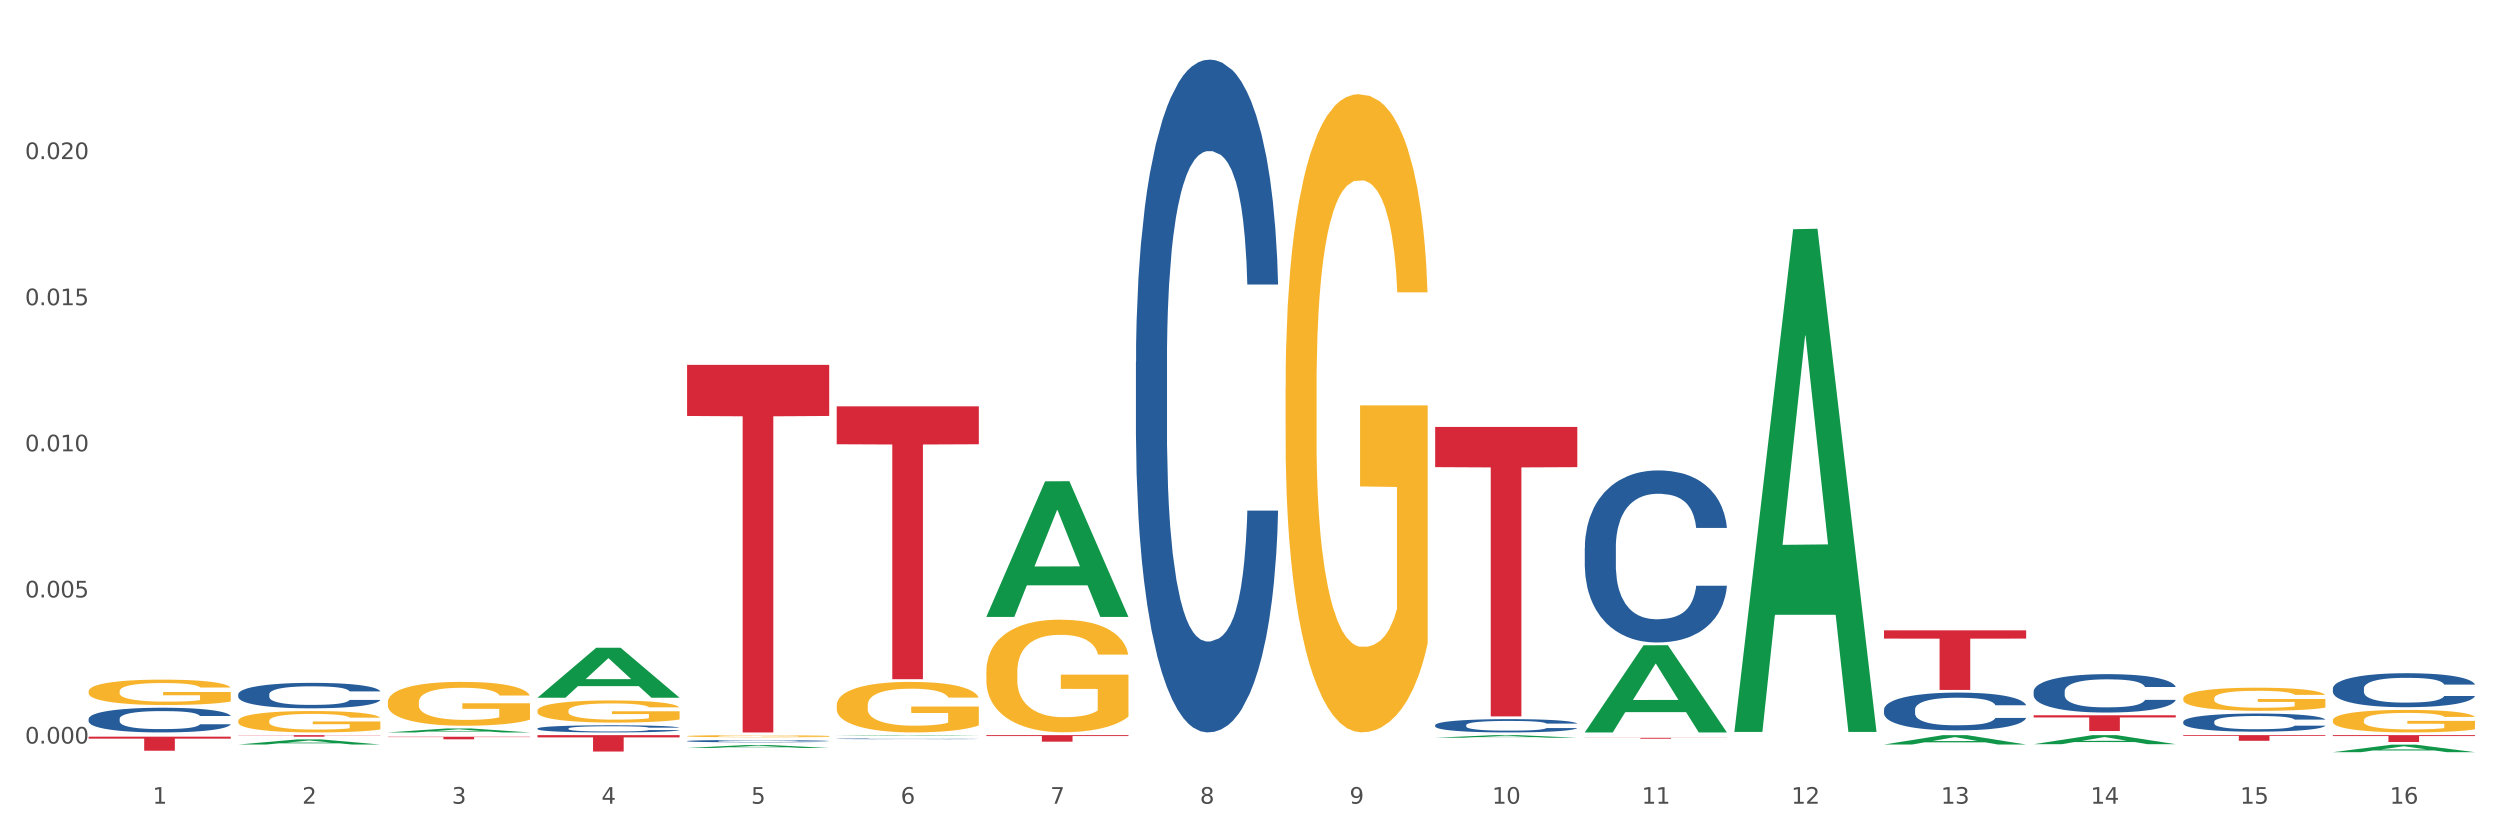 <?xml version="1.0" encoding="utf-8" standalone="no"?>
<!DOCTYPE svg PUBLIC "-//W3C//DTD SVG 1.1//EN"
  "http://www.w3.org/Graphics/SVG/1.1/DTD/svg11.dtd">
<svg xmlns:xlink="http://www.w3.org/1999/xlink" width="1080pt" height="360pt" viewBox="0 0 1080 360" xmlns="http://www.w3.org/2000/svg" version="1.1">
 <rect x="0" y="0" width="1080" height="360" fill="#333333" stroke="none"/>
 <defs>
  <style type="text/css">*{stroke-linejoin: round; stroke-linecap: butt}</style>
 </defs>
 <g id="figure_1">
  <g id="patch_1">
   <path d="M 0 360 
L 1080 360 
L 1080 0 
L 0 0 
z
" style="fill: #ffffff; stroke: #ffffff; stroke-linejoin: miter"/>
  </g>
  <g id="axes_1">
   <g id="matplotlib.axis_1">
    <g id="xtick_1">
     <g id="text_1">
      <!-- 1 -->
      <g style="fill: #4d4d4d" transform="translate(65.93 347.204) scale(0.096 -0.096)">
       <defs>
        <path id="DejaVuSans-31" d="M 794 531 
L 1825 531 
L 1825 4091 
L 703 3866 
L 703 4441 
L 1819 4666 
L 2450 4666 
L 2450 531 
L 3481 531 
L 3481 0 
L 794 0 
L 794 531 
z
" transform="scale(0.016)"/>
       </defs>
       <use xlink:href="#DejaVuSans-31"/>
      </g>
     </g>
    </g>
    <g id="xtick_2">
     <g id="text_2">
      <!-- 2 -->
      <g style="fill: #4d4d4d" transform="translate(130.565 347.204) scale(0.096 -0.096)">
       <defs>
        <path id="DejaVuSans-32" d="M 1228 531 
L 3431 531 
L 3431 0 
L 469 0 
L 469 531 
Q 828 903 1448 1529 
Q 2069 2156 2228 2338 
Q 2531 2678 2651 2914 
Q 2772 3150 2772 3378 
Q 2772 3750 2511 3984 
Q 2250 4219 1831 4219 
Q 1534 4219 1204 4116 
Q 875 4013 500 3803 
L 500 4441 
Q 881 4594 1212 4672 
Q 1544 4750 1819 4750 
Q 2544 4750 2975 4387 
Q 3406 4025 3406 3419 
Q 3406 3131 3298 2873 
Q 3191 2616 2906 2266 
Q 2828 2175 2409 1742 
Q 1991 1309 1228 531 
z
" transform="scale(0.016)"/>
       </defs>
       <use xlink:href="#DejaVuSans-32"/>
      </g>
     </g>
    </g>
    <g id="xtick_3">
     <g id="text_3">
      <!-- 3 -->
      <g style="fill: #4d4d4d" transform="translate(195.199 347.204) scale(0.096 -0.096)">
       <defs>
        <path id="DejaVuSans-33" d="M 2597 2516 
Q 3050 2419 3304 2112 
Q 3559 1806 3559 1356 
Q 3559 666 3084 287 
Q 2609 -91 1734 -91 
Q 1441 -91 1130 -33 
Q 819 25 488 141 
L 488 750 
Q 750 597 1062 519 
Q 1375 441 1716 441 
Q 2309 441 2620 675 
Q 2931 909 2931 1356 
Q 2931 1769 2642 2001 
Q 2353 2234 1838 2234 
L 1294 2234 
L 1294 2753 
L 1863 2753 
Q 2328 2753 2575 2939 
Q 2822 3125 2822 3475 
Q 2822 3834 2567 4026 
Q 2313 4219 1838 4219 
Q 1578 4219 1281 4162 
Q 984 4106 628 3988 
L 628 4550 
Q 988 4650 1302 4700 
Q 1616 4750 1894 4750 
Q 2613 4750 3031 4423 
Q 3450 4097 3450 3541 
Q 3450 3153 3228 2886 
Q 3006 2619 2597 2516 
z
" transform="scale(0.016)"/>
       </defs>
       <use xlink:href="#DejaVuSans-33"/>
      </g>
     </g>
    </g>
    <g id="xtick_4">
     <g id="text_4">
      <!-- 4 -->
      <g style="fill: #4d4d4d" transform="translate(259.833 347.204) scale(0.096 -0.096)">
       <defs>
        <path id="DejaVuSans-34" d="M 2419 4116 
L 825 1625 
L 2419 1625 
L 2419 4116 
z
M 2253 4666 
L 3047 4666 
L 3047 1625 
L 3713 1625 
L 3713 1100 
L 3047 1100 
L 3047 0 
L 2419 0 
L 2419 1100 
L 313 1100 
L 313 1709 
L 2253 4666 
z
" transform="scale(0.016)"/>
       </defs>
       <use xlink:href="#DejaVuSans-34"/>
      </g>
     </g>
    </g>
    <g id="xtick_5">
     <g id="text_5">
      <!-- 5 -->
      <g style="fill: #4d4d4d" transform="translate(324.467 347.204) scale(0.096 -0.096)">
       <defs>
        <path id="DejaVuSans-35" d="M 691 4666 
L 3169 4666 
L 3169 4134 
L 1269 4134 
L 1269 2991 
Q 1406 3038 1543 3061 
Q 1681 3084 1819 3084 
Q 2600 3084 3056 2656 
Q 3513 2228 3513 1497 
Q 3513 744 3044 326 
Q 2575 -91 1722 -91 
Q 1428 -91 1123 -41 
Q 819 9 494 109 
L 494 744 
Q 775 591 1075 516 
Q 1375 441 1709 441 
Q 2250 441 2565 725 
Q 2881 1009 2881 1497 
Q 2881 1984 2565 2268 
Q 2250 2553 1709 2553 
Q 1456 2553 1204 2497 
Q 953 2441 691 2322 
L 691 4666 
z
" transform="scale(0.016)"/>
       </defs>
       <use xlink:href="#DejaVuSans-35"/>
      </g>
     </g>
    </g>
    <g id="xtick_6">
     <g id="text_6">
      <!-- 6 -->
      <g style="fill: #4d4d4d" transform="translate(389.102 347.204) scale(0.096 -0.096)">
       <defs>
        <path id="DejaVuSans-36" d="M 2113 2584 
Q 1688 2584 1439 2293 
Q 1191 2003 1191 1497 
Q 1191 994 1439 701 
Q 1688 409 2113 409 
Q 2538 409 2786 701 
Q 3034 994 3034 1497 
Q 3034 2003 2786 2293 
Q 2538 2584 2113 2584 
z
M 3366 4563 
L 3366 3988 
Q 3128 4100 2886 4159 
Q 2644 4219 2406 4219 
Q 1781 4219 1451 3797 
Q 1122 3375 1075 2522 
Q 1259 2794 1537 2939 
Q 1816 3084 2150 3084 
Q 2853 3084 3261 2657 
Q 3669 2231 3669 1497 
Q 3669 778 3244 343 
Q 2819 -91 2113 -91 
Q 1303 -91 875 529 
Q 447 1150 447 2328 
Q 447 3434 972 4092 
Q 1497 4750 2381 4750 
Q 2619 4750 2861 4703 
Q 3103 4656 3366 4563 
z
" transform="scale(0.016)"/>
       </defs>
       <use xlink:href="#DejaVuSans-36"/>
      </g>
     </g>
    </g>
    <g id="xtick_7">
     <g id="text_7">
      <!-- 7 -->
      <g style="fill: #4d4d4d" transform="translate(453.736 347.204) scale(0.096 -0.096)">
       <defs>
        <path id="DejaVuSans-37" d="M 525 4666 
L 3525 4666 
L 3525 4397 
L 1831 0 
L 1172 0 
L 2766 4134 
L 525 4134 
L 525 4666 
z
" transform="scale(0.016)"/>
       </defs>
       <use xlink:href="#DejaVuSans-37"/>
      </g>
     </g>
    </g>
    <g id="xtick_8">
     <g id="text_8">
      <!-- 8 -->
      <g style="fill: #4d4d4d" transform="translate(518.37 347.204) scale(0.096 -0.096)">
       <defs>
        <path id="DejaVuSans-38" d="M 2034 2216 
Q 1584 2216 1326 1975 
Q 1069 1734 1069 1313 
Q 1069 891 1326 650 
Q 1584 409 2034 409 
Q 2484 409 2743 651 
Q 3003 894 3003 1313 
Q 3003 1734 2745 1975 
Q 2488 2216 2034 2216 
z
M 1403 2484 
Q 997 2584 770 2862 
Q 544 3141 544 3541 
Q 544 4100 942 4425 
Q 1341 4750 2034 4750 
Q 2731 4750 3128 4425 
Q 3525 4100 3525 3541 
Q 3525 3141 3298 2862 
Q 3072 2584 2669 2484 
Q 3125 2378 3379 2068 
Q 3634 1759 3634 1313 
Q 3634 634 3220 271 
Q 2806 -91 2034 -91 
Q 1263 -91 848 271 
Q 434 634 434 1313 
Q 434 1759 690 2068 
Q 947 2378 1403 2484 
z
M 1172 3481 
Q 1172 3119 1398 2916 
Q 1625 2713 2034 2713 
Q 2441 2713 2670 2916 
Q 2900 3119 2900 3481 
Q 2900 3844 2670 4047 
Q 2441 4250 2034 4250 
Q 1625 4250 1398 4047 
Q 1172 3844 1172 3481 
z
" transform="scale(0.016)"/>
       </defs>
       <use xlink:href="#DejaVuSans-38"/>
      </g>
     </g>
    </g>
    <g id="xtick_9">
     <g id="text_9">
      <!-- 9 -->
      <g style="fill: #4d4d4d" transform="translate(583.005 347.204) scale(0.096 -0.096)">
       <defs>
        <path id="DejaVuSans-39" d="M 703 97 
L 703 672 
Q 941 559 1184 500 
Q 1428 441 1663 441 
Q 2288 441 2617 861 
Q 2947 1281 2994 2138 
Q 2813 1869 2534 1725 
Q 2256 1581 1919 1581 
Q 1219 1581 811 2004 
Q 403 2428 403 3163 
Q 403 3881 828 4315 
Q 1253 4750 1959 4750 
Q 2769 4750 3195 4129 
Q 3622 3509 3622 2328 
Q 3622 1225 3098 567 
Q 2575 -91 1691 -91 
Q 1453 -91 1209 -44 
Q 966 3 703 97 
z
M 1959 2075 
Q 2384 2075 2632 2365 
Q 2881 2656 2881 3163 
Q 2881 3666 2632 3958 
Q 2384 4250 1959 4250 
Q 1534 4250 1286 3958 
Q 1038 3666 1038 3163 
Q 1038 2656 1286 2365 
Q 1534 2075 1959 2075 
z
" transform="scale(0.016)"/>
       </defs>
       <use xlink:href="#DejaVuSans-39"/>
      </g>
     </g>
    </g>
    <g id="xtick_10">
     <g id="text_10">
      <!-- 10 -->
      <g style="fill: #4d4d4d" transform="translate(644.585 347.204) scale(0.096 -0.096)">
       <defs>
        <path id="DejaVuSans-30" d="M 2034 4250 
Q 1547 4250 1301 3770 
Q 1056 3291 1056 2328 
Q 1056 1369 1301 889 
Q 1547 409 2034 409 
Q 2525 409 2770 889 
Q 3016 1369 3016 2328 
Q 3016 3291 2770 3770 
Q 2525 4250 2034 4250 
z
M 2034 4750 
Q 2819 4750 3233 4129 
Q 3647 3509 3647 2328 
Q 3647 1150 3233 529 
Q 2819 -91 2034 -91 
Q 1250 -91 836 529 
Q 422 1150 422 2328 
Q 422 3509 836 4129 
Q 1250 4750 2034 4750 
z
" transform="scale(0.016)"/>
       </defs>
       <use xlink:href="#DejaVuSans-31"/>
       <use xlink:href="#DejaVuSans-30" transform="translate(63.623 0)"/>
      </g>
     </g>
    </g>
    <g id="xtick_11">
     <g id="text_11">
      <!-- 11 -->
      <g style="fill: #4d4d4d" transform="translate(709.219 347.204) scale(0.096 -0.096)">
       <use xlink:href="#DejaVuSans-31"/>
       <use xlink:href="#DejaVuSans-31" transform="translate(63.623 0)"/>
      </g>
     </g>
    </g>
    <g id="xtick_12">
     <g id="text_12">
      <!-- 12 -->
      <g style="fill: #4d4d4d" transform="translate(773.854 347.204) scale(0.096 -0.096)">
       <use xlink:href="#DejaVuSans-31"/>
       <use xlink:href="#DejaVuSans-32" transform="translate(63.623 0)"/>
      </g>
     </g>
    </g>
    <g id="xtick_13">
     <g id="text_13">
      <!-- 13 -->
      <g style="fill: #4d4d4d" transform="translate(838.488 347.204) scale(0.096 -0.096)">
       <use xlink:href="#DejaVuSans-31"/>
       <use xlink:href="#DejaVuSans-33" transform="translate(63.623 0)"/>
      </g>
     </g>
    </g>
    <g id="xtick_14">
     <g id="text_14">
      <!-- 14 -->
      <g style="fill: #4d4d4d" transform="translate(903.122 347.204) scale(0.096 -0.096)">
       <use xlink:href="#DejaVuSans-31"/>
       <use xlink:href="#DejaVuSans-34" transform="translate(63.623 0)"/>
      </g>
     </g>
    </g>
    <g id="xtick_15">
     <g id="text_15">
      <!-- 15 -->
      <g style="fill: #4d4d4d" transform="translate(967.756 347.204) scale(0.096 -0.096)">
       <use xlink:href="#DejaVuSans-31"/>
       <use xlink:href="#DejaVuSans-35" transform="translate(63.623 0)"/>
      </g>
     </g>
    </g>
    <g id="xtick_16">
     <g id="text_16">
      <!-- 16 -->
      <g style="fill: #4d4d4d" transform="translate(1032.391 347.204) scale(0.096 -0.096)">
       <use xlink:href="#DejaVuSans-31"/>
       <use xlink:href="#DejaVuSans-36" transform="translate(63.623 0)"/>
      </g>
     </g>
    </g>
    <g id="xtick_17"/>
    <g id="xtick_18"/>
    <g id="xtick_19"/>
    <g id="xtick_20"/>
    <g id="xtick_21"/>
    <g id="xtick_22"/>
    <g id="xtick_23"/>
    <g id="xtick_24"/>
    <g id="xtick_25"/>
    <g id="xtick_26"/>
    <g id="xtick_27"/>
    <g id="xtick_28"/>
    <g id="xtick_29"/>
    <g id="xtick_30"/>
    <g id="xtick_31"/>
   </g>
   <g id="matplotlib.axis_2">
    <g id="ytick_1">
     <g id="text_17">
      <!-- 0.000 -->
      <g style="fill: #4d4d4d" transform="translate(10.8 321.226) scale(0.096 -0.096)">
       <defs>
        <path id="DejaVuSans-2e" d="M 684 794 
L 1344 794 
L 1344 0 
L 684 0 
L 684 794 
z
" transform="scale(0.016)"/>
       </defs>
       <use xlink:href="#DejaVuSans-30"/>
       <use xlink:href="#DejaVuSans-2e" transform="translate(63.623 0)"/>
       <use xlink:href="#DejaVuSans-30" transform="translate(95.41 0)"/>
       <use xlink:href="#DejaVuSans-30" transform="translate(159.033 0)"/>
       <use xlink:href="#DejaVuSans-30" transform="translate(222.656 0)"/>
      </g>
     </g>
    </g>
    <g id="ytick_2">
     <g id="text_18">
      <!-- 0.005 -->
      <g style="fill: #4d4d4d" transform="translate(10.8 258.1) scale(0.096 -0.096)">
       <use xlink:href="#DejaVuSans-30"/>
       <use xlink:href="#DejaVuSans-2e" transform="translate(63.623 0)"/>
       <use xlink:href="#DejaVuSans-30" transform="translate(95.41 0)"/>
       <use xlink:href="#DejaVuSans-30" transform="translate(159.033 0)"/>
       <use xlink:href="#DejaVuSans-35" transform="translate(222.656 0)"/>
      </g>
     </g>
    </g>
    <g id="ytick_3">
     <g id="text_19">
      <!-- 0.010 -->
      <g style="fill: #4d4d4d" transform="translate(10.8 194.975) scale(0.096 -0.096)">
       <use xlink:href="#DejaVuSans-30"/>
       <use xlink:href="#DejaVuSans-2e" transform="translate(63.623 0)"/>
       <use xlink:href="#DejaVuSans-30" transform="translate(95.41 0)"/>
       <use xlink:href="#DejaVuSans-31" transform="translate(159.033 0)"/>
       <use xlink:href="#DejaVuSans-30" transform="translate(222.656 0)"/>
      </g>
     </g>
    </g>
    <g id="ytick_4">
     <g id="text_20">
      <!-- 0.015 -->
      <g style="fill: #4d4d4d" transform="translate(10.8 131.849) scale(0.096 -0.096)">
       <use xlink:href="#DejaVuSans-30"/>
       <use xlink:href="#DejaVuSans-2e" transform="translate(63.623 0)"/>
       <use xlink:href="#DejaVuSans-30" transform="translate(95.41 0)"/>
       <use xlink:href="#DejaVuSans-31" transform="translate(159.033 0)"/>
       <use xlink:href="#DejaVuSans-35" transform="translate(222.656 0)"/>
      </g>
     </g>
    </g>
    <g id="ytick_5">
     <g id="text_21">
      <!-- 0.020 -->
      <g style="fill: #4d4d4d" transform="translate(10.8 68.724) scale(0.096 -0.096)">
       <use xlink:href="#DejaVuSans-30"/>
       <use xlink:href="#DejaVuSans-2e" transform="translate(63.623 0)"/>
       <use xlink:href="#DejaVuSans-30" transform="translate(95.41 0)"/>
       <use xlink:href="#DejaVuSans-32" transform="translate(159.033 0)"/>
       <use xlink:href="#DejaVuSans-30" transform="translate(222.656 0)"/>
      </g>
     </g>
    </g>
    <g id="ytick_6"/>
    <g id="ytick_7"/>
    <g id="ytick_8"/>
    <g id="ytick_9"/>
    <g id="ytick_10"/>
   </g>
   <g id="PolyCollection_1">
    <path d="M 102.917 321.637 
L 102.981 321.635 
L 128.301 319.426 
L 138.809 319.424 
L 164.32 321.641 
L 152.166 321.641 
L 146.659 321.125 
L 120.515 321.125 
L 120.325 321.133 
L 115.008 321.641 
L 102.917 321.641 
L 102.917 321.637 
L 123.807 320.817 
L 143.367 320.815 
L 133.682 319.897 
L 133.555 319.892 
L 133.429 319.899 
L 123.744 320.815 
L 123.807 320.817 
L 102.917 321.637 
z
" clip-path="url(#p2938850476)" style="fill: #109648"/>
    <path d="M 1007.797 317.579 
L 1069.2 317.579 
L 1069.2 317.989 
L 1045.046 317.992 
L 1045.046 320.534 
L 1031.806 320.534 
L 1031.806 317.992 
L 1007.797 317.989 
L 1007.797 317.581 
L 1007.797 317.579 
z
" clip-path="url(#p2938850476)" style="fill: #d62839"/>
    <path d="M 943.163 317.579 
L 1004.566 317.579 
L 1004.566 317.919 
L 980.412 317.921 
L 980.412 320.027 
L 967.171 320.027 
L 967.171 317.921 
L 943.163 317.919 
L 943.163 317.581 
L 943.163 317.579 
z
" clip-path="url(#p2938850476)" style="fill: #d62839"/>
    <path d="M 878.529 308.988 
L 939.931 308.988 
L 939.931 309.933 
L 915.778 309.939 
L 915.778 315.792 
L 902.537 315.792 
L 902.537 309.939 
L 878.529 309.933 
L 878.529 308.994 
L 878.529 308.988 
z
" clip-path="url(#p2938850476)" style="fill: #d62839"/>
    <path d="M 813.895 272.307 
L 875.297 272.307 
L 875.297 275.883 
L 851.143 275.907 
L 851.143 298.038 
L 837.903 298.038 
L 837.903 275.907 
L 813.895 275.883 
L 813.895 272.332 
L 813.895 272.307 
z
" clip-path="url(#p2938850476)" style="fill: #d62839"/>
    <path d="M 684.626 318.726 
L 746.029 318.726 
L 746.029 318.781 
L 721.875 318.781 
L 721.875 319.121 
L 708.634 319.121 
L 708.634 318.781 
L 684.626 318.781 
L 684.626 318.726 
L 684.626 318.726 
z
" clip-path="url(#p2938850476)" style="fill: #d62839"/>
    <path d="M 619.992 184.422 
L 681.394 184.422 
L 681.394 201.803 
L 657.241 201.921 
L 657.241 309.497 
L 644 309.497 
L 644 201.921 
L 619.992 201.803 
L 619.992 184.539 
L 619.992 184.422 
z
" clip-path="url(#p2938850476)" style="fill: #d62839"/>
    <path d="M 426.089 317.579 
L 487.491 317.579 
L 487.491 317.97 
L 463.338 317.973 
L 463.338 320.399 
L 450.097 320.399 
L 450.097 317.973 
L 426.089 317.97 
L 426.089 317.581 
L 426.089 317.579 
z
" clip-path="url(#p2938850476)" style="fill: #d62839"/>
    <path d="M 361.454 175.534 
L 422.857 175.534 
L 422.857 191.916 
L 398.703 192.026 
L 398.703 293.418 
L 385.463 293.418 
L 385.463 192.026 
L 361.454 191.916 
L 361.454 175.644 
L 361.454 175.534 
z
" clip-path="url(#p2938850476)" style="fill: #d62839"/>
    <path d="M 296.82 157.629 
L 358.223 157.629 
L 358.223 179.694 
L 334.069 179.843 
L 334.069 316.411 
L 320.828 316.411 
L 320.828 179.843 
L 296.82 179.694 
L 296.82 157.778 
L 296.82 157.629 
z
" clip-path="url(#p2938850476)" style="fill: #d62839"/>
    <path d="M 232.186 317.579 
L 293.588 317.579 
L 293.588 318.563 
L 269.435 318.57 
L 269.435 324.663 
L 256.194 324.663 
L 256.194 318.57 
L 232.186 318.563 
L 232.186 317.585 
L 232.186 317.579 
z
" clip-path="url(#p2938850476)" style="fill: #d62839"/>
    <path d="M 167.552 318.275 
L 228.954 318.275 
L 228.954 318.429 
L 204.801 318.43 
L 204.801 319.38 
L 191.56 319.38 
L 191.56 318.43 
L 167.552 318.429 
L 167.552 318.276 
L 167.552 318.275 
z
" clip-path="url(#p2938850476)" style="fill: #d62839"/>
    <path d="M 1007.797 297.426 
L 1007.87 297.413 
L 1007.87 297.038 
L 1008.088 296.528 
L 1008.886 295.59 
L 1009.902 294.879 
L 1011.644 294.048 
L 1012.588 293.699 
L 1013.822 293.31 
L 1016.362 292.68 
L 1019.265 292.144 
L 1021.297 291.849 
L 1022.821 291.661 
L 1026.233 291.326 
L 1028.192 291.178 
L 1030.225 291.058 
L 1031.967 290.977 
L 1034.87 290.883 
L 1037.192 290.843 
L 1039.878 290.83 
L 1042.128 290.843 
L 1045.103 290.897 
L 1049.458 291.058 
L 1051.128 291.152 
L 1053.378 291.312 
L 1055.7 291.527 
L 1057.587 291.742 
L 1059.765 292.05 
L 1062.015 292.452 
L 1064.192 292.962 
L 1065.716 293.431 
L 1066.95 293.927 
L 1068.039 294.53 
L 1068.837 295.187 
L 1069.2 295.737 
L 1055.918 295.737 
L 1055.555 295.241 
L 1054.829 294.705 
L 1054.103 294.343 
L 1053.305 294.048 
L 1052.071 293.713 
L 1050.982 293.498 
L 1049.168 293.243 
L 1047.499 293.082 
L 1046.12 292.988 
L 1044.45 292.908 
L 1040.894 292.828 
L 1038.354 292.828 
L 1036.757 292.854 
L 1034.797 292.921 
L 1033.128 293.015 
L 1031.168 293.176 
L 1029.644 293.35 
L 1028.12 293.578 
L 1027.249 293.739 
L 1025.942 294.034 
L 1025.071 294.276 
L 1023.91 294.691 
L 1023.257 294.986 
L 1022.096 295.751 
L 1021.588 296.314 
L 1021.37 296.702 
L 1021.225 297.132 
L 1021.225 299.223 
L 1021.66 300.162 
L 1022.023 300.564 
L 1022.604 301.02 
L 1023.692 301.61 
L 1025.289 302.186 
L 1026.959 302.602 
L 1028.338 302.857 
L 1029.644 303.044 
L 1030.95 303.192 
L 1032.547 303.326 
L 1033.854 303.406 
L 1035.813 303.487 
L 1038.136 303.527 
L 1039.95 303.527 
L 1043.652 303.46 
L 1045.321 303.393 
L 1046.918 303.299 
L 1048.66 303.152 
L 1050.039 302.991 
L 1050.837 302.87 
L 1052.144 302.615 
L 1053.16 302.347 
L 1054.031 302.039 
L 1054.611 301.771 
L 1055.265 301.368 
L 1055.773 300.913 
L 1055.918 300.671 
L 1069.2 300.671 
L 1068.91 301.154 
L 1068.402 301.623 
L 1067.386 302.253 
L 1066.587 302.615 
L 1065.353 303.058 
L 1064.047 303.433 
L 1062.232 303.849 
L 1060.563 304.157 
L 1058.821 304.425 
L 1056.934 304.667 
L 1053.523 305.002 
L 1052.289 305.096 
L 1049.676 305.257 
L 1047.644 305.351 
L 1044.668 305.444 
L 1041.62 305.498 
L 1038.426 305.511 
L 1035.596 305.485 
L 1032.475 305.404 
L 1030.515 305.324 
L 1028.338 305.203 
L 1025.797 305.015 
L 1023.402 304.787 
L 1021.152 304.519 
L 1019.047 304.211 
L 1017.088 303.862 
L 1014.547 303.286 
L 1012.66 302.723 
L 1011.281 302.2 
L 1010.338 301.757 
L 1009.394 301.194 
L 1008.886 300.805 
L 1008.088 299.867 
L 1007.797 298.995 
L 1007.797 297.426 
z
" clip-path="url(#p2938850476)" style="fill: #255c99"/>
    <path d="M 943.163 311.768 
L 943.236 311.761 
L 943.236 311.561 
L 943.453 311.289 
L 944.252 310.789 
L 945.268 310.41 
L 947.01 309.967 
L 947.953 309.781 
L 949.187 309.573 
L 951.728 309.237 
L 954.631 308.952 
L 956.663 308.794 
L 958.187 308.694 
L 961.598 308.516 
L 963.558 308.437 
L 965.59 308.373 
L 967.332 308.33 
L 970.235 308.28 
L 972.558 308.258 
L 975.243 308.251 
L 977.493 308.258 
L 980.469 308.287 
L 984.824 308.373 
L 986.493 308.423 
L 988.743 308.508 
L 991.066 308.623 
L 992.953 308.737 
L 995.13 308.902 
L 997.38 309.116 
L 999.558 309.388 
L 1001.082 309.638 
L 1002.316 309.902 
L 1003.404 310.224 
L 1004.203 310.574 
L 1004.566 310.867 
L 991.284 310.867 
L 990.921 310.603 
L 990.195 310.317 
L 989.469 310.124 
L 988.671 309.967 
L 987.437 309.788 
L 986.348 309.674 
L 984.534 309.538 
L 982.864 309.452 
L 981.485 309.402 
L 979.816 309.359 
L 976.26 309.316 
L 973.719 309.316 
L 972.122 309.33 
L 970.163 309.366 
L 968.494 309.416 
L 966.534 309.502 
L 965.01 309.595 
L 963.485 309.716 
L 962.615 309.802 
L 961.308 309.959 
L 960.437 310.088 
L 959.276 310.31 
L 958.623 310.467 
L 957.461 310.874 
L 956.953 311.175 
L 956.736 311.382 
L 956.59 311.611 
L 956.59 312.726 
L 957.026 313.226 
L 957.389 313.441 
L 957.969 313.684 
L 959.058 313.998 
L 960.655 314.306 
L 962.324 314.527 
L 963.703 314.663 
L 965.01 314.763 
L 966.316 314.842 
L 967.913 314.913 
L 969.219 314.956 
L 971.179 314.999 
L 973.502 315.02 
L 975.316 315.02 
L 979.018 314.985 
L 980.687 314.949 
L 982.284 314.899 
L 984.026 314.82 
L 985.405 314.734 
L 986.203 314.67 
L 987.509 314.534 
L 988.526 314.391 
L 989.397 314.227 
L 989.977 314.084 
L 990.63 313.87 
L 991.138 313.626 
L 991.284 313.498 
L 1004.566 313.498 
L 1004.275 313.755 
L 1003.767 314.005 
L 1002.751 314.341 
L 1001.953 314.534 
L 1000.719 314.77 
L 999.413 314.97 
L 997.598 315.192 
L 995.929 315.356 
L 994.187 315.499 
L 992.3 315.628 
L 988.888 315.807 
L 987.655 315.857 
L 985.042 315.943 
L 983.009 315.993 
L 980.034 316.043 
L 976.985 316.071 
L 973.792 316.078 
L 970.961 316.064 
L 967.84 316.021 
L 965.881 315.978 
L 963.703 315.914 
L 961.163 315.814 
L 958.768 315.692 
L 956.518 315.549 
L 954.413 315.385 
L 952.453 315.199 
L 949.913 314.892 
L 948.026 314.592 
L 946.647 314.313 
L 945.703 314.077 
L 944.76 313.777 
L 944.252 313.569 
L 943.453 313.069 
L 943.163 312.604 
L 943.163 311.768 
z
" clip-path="url(#p2938850476)" style="fill: #255c99"/>
    <path d="M 878.529 298.683 
L 878.601 298.668 
L 878.601 298.243 
L 878.819 297.668 
L 879.618 296.607 
L 880.634 295.804 
L 882.376 294.864 
L 883.319 294.47 
L 884.553 294.031 
L 887.093 293.319 
L 889.996 292.713 
L 892.029 292.379 
L 893.553 292.167 
L 896.964 291.788 
L 898.924 291.622 
L 900.956 291.485 
L 902.698 291.394 
L 905.601 291.288 
L 907.924 291.243 
L 910.609 291.228 
L 912.859 291.243 
L 915.835 291.303 
L 920.19 291.485 
L 921.859 291.591 
L 924.109 291.773 
L 926.432 292.016 
L 928.319 292.258 
L 930.496 292.607 
L 932.746 293.061 
L 934.923 293.637 
L 936.448 294.167 
L 937.681 294.728 
L 938.77 295.41 
L 939.569 296.152 
L 939.931 296.774 
L 926.649 296.774 
L 926.286 296.213 
L 925.561 295.607 
L 924.835 295.198 
L 924.036 294.864 
L 922.803 294.485 
L 921.714 294.243 
L 919.899 293.955 
L 918.23 293.773 
L 916.851 293.667 
L 915.182 293.576 
L 911.625 293.485 
L 909.085 293.485 
L 907.488 293.516 
L 905.529 293.591 
L 903.859 293.698 
L 901.9 293.879 
L 900.375 294.076 
L 898.851 294.334 
L 897.98 294.516 
L 896.674 294.849 
L 895.803 295.122 
L 894.642 295.592 
L 893.988 295.925 
L 892.827 296.789 
L 892.319 297.425 
L 892.101 297.865 
L 891.956 298.35 
L 891.956 300.713 
L 892.392 301.774 
L 892.754 302.229 
L 893.335 302.744 
L 894.424 303.411 
L 896.021 304.062 
L 897.69 304.532 
L 899.069 304.82 
L 900.375 305.032 
L 901.682 305.199 
L 903.279 305.35 
L 904.585 305.441 
L 906.545 305.532 
L 908.867 305.578 
L 910.682 305.578 
L 914.383 305.502 
L 916.053 305.426 
L 917.649 305.32 
L 919.391 305.153 
L 920.77 304.971 
L 921.569 304.835 
L 922.875 304.547 
L 923.891 304.244 
L 924.762 303.896 
L 925.343 303.593 
L 925.996 303.138 
L 926.504 302.623 
L 926.649 302.35 
L 939.931 302.35 
L 939.641 302.895 
L 939.133 303.426 
L 938.117 304.138 
L 937.319 304.547 
L 936.085 305.047 
L 934.778 305.472 
L 932.964 305.941 
L 931.294 306.29 
L 929.552 306.593 
L 927.665 306.866 
L 924.254 307.244 
L 923.02 307.351 
L 920.407 307.532 
L 918.375 307.638 
L 915.399 307.745 
L 912.351 307.805 
L 909.158 307.82 
L 906.327 307.79 
L 903.206 307.699 
L 901.246 307.608 
L 899.069 307.472 
L 896.529 307.26 
L 894.134 307.002 
L 891.884 306.699 
L 889.779 306.35 
L 887.819 305.956 
L 885.279 305.305 
L 883.392 304.668 
L 882.013 304.077 
L 881.069 303.577 
L 880.126 302.941 
L 879.618 302.502 
L 878.819 301.441 
L 878.529 300.456 
L 878.529 298.683 
z
" clip-path="url(#p2938850476)" style="fill: #255c99"/>
    <path d="M 813.895 306.539 
L 813.967 306.524 
L 813.967 306.107 
L 814.185 305.54 
L 814.983 304.497 
L 815.999 303.707 
L 817.741 302.783 
L 818.685 302.395 
L 819.919 301.963 
L 822.459 301.262 
L 825.362 300.666 
L 827.394 300.338 
L 828.919 300.13 
L 832.33 299.757 
L 834.289 299.593 
L 836.322 299.459 
L 838.064 299.369 
L 840.967 299.265 
L 843.289 299.22 
L 845.975 299.206 
L 848.225 299.22 
L 851.201 299.28 
L 855.555 299.459 
L 857.225 299.563 
L 859.475 299.742 
L 861.797 299.981 
L 863.684 300.219 
L 865.862 300.562 
L 868.112 301.009 
L 870.289 301.576 
L 871.813 302.097 
L 873.047 302.649 
L 874.136 303.319 
L 874.934 304.05 
L 875.297 304.661 
L 862.015 304.661 
L 861.652 304.109 
L 860.926 303.513 
L 860.201 303.111 
L 859.402 302.783 
L 858.168 302.41 
L 857.08 302.172 
L 855.265 301.889 
L 853.596 301.71 
L 852.217 301.605 
L 850.547 301.516 
L 846.991 301.426 
L 844.451 301.426 
L 842.854 301.456 
L 840.894 301.531 
L 839.225 301.635 
L 837.265 301.814 
L 835.741 302.008 
L 834.217 302.261 
L 833.346 302.44 
L 832.04 302.768 
L 831.169 303.036 
L 830.007 303.498 
L 829.354 303.826 
L 828.193 304.676 
L 827.685 305.302 
L 827.467 305.734 
L 827.322 306.211 
L 827.322 308.537 
L 827.757 309.58 
L 828.12 310.027 
L 828.701 310.534 
L 829.79 311.19 
L 831.386 311.831 
L 833.056 312.293 
L 834.435 312.576 
L 835.741 312.785 
L 837.048 312.949 
L 838.644 313.098 
L 839.951 313.187 
L 841.91 313.277 
L 844.233 313.321 
L 846.047 313.321 
L 849.749 313.247 
L 851.418 313.172 
L 853.015 313.068 
L 854.757 312.904 
L 856.136 312.725 
L 856.934 312.591 
L 858.241 312.308 
L 859.257 312.01 
L 860.128 311.667 
L 860.709 311.369 
L 861.362 310.921 
L 861.87 310.415 
L 862.015 310.146 
L 875.297 310.146 
L 875.007 310.683 
L 874.499 311.205 
L 873.483 311.905 
L 872.684 312.308 
L 871.45 312.8 
L 870.144 313.217 
L 868.329 313.679 
L 866.66 314.022 
L 864.918 314.32 
L 863.031 314.588 
L 859.62 314.961 
L 858.386 315.065 
L 855.773 315.244 
L 853.741 315.348 
L 850.765 315.453 
L 847.717 315.512 
L 844.523 315.527 
L 841.693 315.497 
L 838.572 315.408 
L 836.612 315.319 
L 834.435 315.184 
L 831.894 314.976 
L 829.499 314.722 
L 827.249 314.424 
L 825.144 314.081 
L 823.185 313.694 
L 820.644 313.053 
L 818.757 312.427 
L 817.378 311.846 
L 816.435 311.354 
L 815.491 310.728 
L 814.983 310.295 
L 814.185 309.252 
L 813.895 308.283 
L 813.895 306.539 
z
" clip-path="url(#p2938850476)" style="fill: #255c99"/>
    <path d="M 684.626 236.62 
L 684.699 236.552 
L 684.699 234.651 
L 684.916 232.072 
L 685.715 227.319 
L 686.731 223.721 
L 688.473 219.512 
L 689.416 217.747 
L 690.65 215.778 
L 693.19 212.588 
L 696.094 209.872 
L 698.126 208.379 
L 699.65 207.428 
L 703.061 205.731 
L 705.021 204.984 
L 707.053 204.373 
L 708.795 203.966 
L 711.698 203.491 
L 714.021 203.287 
L 716.706 203.219 
L 718.956 203.287 
L 721.932 203.559 
L 726.287 204.373 
L 727.956 204.848 
L 730.206 205.663 
L 732.529 206.749 
L 734.416 207.835 
L 736.593 209.397 
L 738.843 211.434 
L 741.021 214.013 
L 742.545 216.389 
L 743.779 218.901 
L 744.867 221.956 
L 745.666 225.283 
L 746.029 228.066 
L 732.746 228.066 
L 732.384 225.554 
L 731.658 222.839 
L 730.932 221.006 
L 730.134 219.512 
L 728.9 217.815 
L 727.811 216.729 
L 725.996 215.439 
L 724.327 214.624 
L 722.948 214.149 
L 721.279 213.742 
L 717.722 213.334 
L 715.182 213.334 
L 713.585 213.47 
L 711.626 213.81 
L 709.956 214.285 
L 707.997 215.099 
L 706.472 215.982 
L 704.948 217.136 
L 704.077 217.951 
L 702.771 219.444 
L 701.9 220.666 
L 700.739 222.771 
L 700.085 224.264 
L 698.924 228.134 
L 698.416 230.985 
L 698.198 232.954 
L 698.053 235.126 
L 698.053 245.717 
L 698.489 250.469 
L 698.852 252.506 
L 699.432 254.814 
L 700.521 257.801 
L 702.118 260.72 
L 703.787 262.825 
L 705.166 264.115 
L 706.472 265.065 
L 707.779 265.812 
L 709.376 266.491 
L 710.682 266.898 
L 712.642 267.305 
L 714.964 267.509 
L 716.779 267.509 
L 720.48 267.17 
L 722.15 266.83 
L 723.747 266.355 
L 725.488 265.608 
L 726.867 264.794 
L 727.666 264.183 
L 728.972 262.893 
L 729.988 261.535 
L 730.859 259.974 
L 731.44 258.616 
L 732.093 256.579 
L 732.601 254.271 
L 732.746 253.049 
L 746.029 253.049 
L 745.738 255.493 
L 745.23 257.869 
L 744.214 261.06 
L 743.416 262.893 
L 742.182 265.133 
L 740.875 267.034 
L 739.061 269.138 
L 737.392 270.7 
L 735.65 272.058 
L 733.763 273.28 
L 730.351 274.977 
L 729.117 275.452 
L 726.505 276.267 
L 724.472 276.742 
L 721.497 277.217 
L 718.448 277.489 
L 715.255 277.557 
L 712.424 277.421 
L 709.303 277.013 
L 707.343 276.606 
L 705.166 275.995 
L 702.626 275.045 
L 700.231 273.891 
L 697.981 272.533 
L 695.876 270.971 
L 693.916 269.206 
L 691.376 266.287 
L 689.489 263.436 
L 688.11 260.788 
L 687.166 258.548 
L 686.223 255.697 
L 685.715 253.728 
L 684.916 248.976 
L 684.626 244.563 
L 684.626 236.62 
z
" clip-path="url(#p2938850476)" style="fill: #255c99"/>
    <path d="M 619.992 313.247 
L 620.064 313.241 
L 620.064 313.094 
L 620.282 312.895 
L 621.08 312.528 
L 622.096 312.249 
L 623.838 311.924 
L 624.782 311.787 
L 626.016 311.635 
L 628.556 311.389 
L 631.459 311.179 
L 633.492 311.063 
L 635.016 310.99 
L 638.427 310.859 
L 640.387 310.801 
L 642.419 310.754 
L 644.161 310.722 
L 647.064 310.685 
L 649.387 310.67 
L 652.072 310.664 
L 654.322 310.67 
L 657.298 310.691 
L 661.653 310.754 
L 663.322 310.79 
L 665.572 310.853 
L 667.894 310.937 
L 669.781 311.021 
L 671.959 311.142 
L 674.209 311.299 
L 676.386 311.499 
L 677.91 311.683 
L 679.144 311.877 
L 680.233 312.113 
L 681.031 312.37 
L 681.394 312.585 
L 668.112 312.585 
L 667.749 312.391 
L 667.023 312.181 
L 666.298 312.039 
L 665.499 311.924 
L 664.265 311.793 
L 663.177 311.709 
L 661.362 311.609 
L 659.693 311.546 
L 658.314 311.509 
L 656.644 311.478 
L 653.088 311.446 
L 650.548 311.446 
L 648.951 311.457 
L 646.991 311.483 
L 645.322 311.52 
L 643.362 311.583 
L 641.838 311.651 
L 640.314 311.74 
L 639.443 311.803 
L 638.137 311.919 
L 637.266 312.013 
L 636.104 312.176 
L 635.451 312.291 
L 634.29 312.59 
L 633.782 312.811 
L 633.564 312.963 
L 633.419 313.131 
L 633.419 313.95 
L 633.854 314.317 
L 634.217 314.475 
L 634.798 314.653 
L 635.887 314.884 
L 637.483 315.11 
L 639.153 315.272 
L 640.532 315.372 
L 641.838 315.446 
L 643.145 315.503 
L 644.741 315.556 
L 646.048 315.587 
L 648.007 315.619 
L 650.33 315.634 
L 652.145 315.634 
L 655.846 315.608 
L 657.515 315.582 
L 659.112 315.545 
L 660.854 315.488 
L 662.233 315.425 
L 663.032 315.377 
L 664.338 315.278 
L 665.354 315.173 
L 666.225 315.052 
L 666.806 314.947 
L 667.459 314.79 
L 667.967 314.611 
L 668.112 314.517 
L 681.394 314.517 
L 681.104 314.706 
L 680.596 314.889 
L 679.58 315.136 
L 678.781 315.278 
L 677.547 315.451 
L 676.241 315.598 
L 674.427 315.76 
L 672.757 315.881 
L 671.015 315.986 
L 669.128 316.081 
L 665.717 316.212 
L 664.483 316.249 
L 661.87 316.312 
L 659.838 316.348 
L 656.862 316.385 
L 653.814 316.406 
L 650.62 316.411 
L 647.79 316.401 
L 644.669 316.369 
L 642.709 316.338 
L 640.532 316.291 
L 637.991 316.217 
L 635.596 316.128 
L 633.346 316.023 
L 631.242 315.902 
L 629.282 315.766 
L 626.742 315.54 
L 624.855 315.32 
L 623.475 315.115 
L 622.532 314.942 
L 621.588 314.721 
L 621.08 314.569 
L 620.282 314.202 
L 619.992 313.861 
L 619.992 313.247 
z
" clip-path="url(#p2938850476)" style="fill: #255c99"/>
    <path d="M 490.723 156.354 
L 490.796 156.088 
L 490.796 148.656 
L 491.013 138.57 
L 491.812 119.989 
L 492.828 105.921 
L 494.57 89.464 
L 495.513 82.563 
L 496.747 74.865 
L 499.287 62.39 
L 502.191 51.772 
L 504.223 45.933 
L 505.747 42.216 
L 509.158 35.581 
L 511.118 32.661 
L 513.15 30.272 
L 514.892 28.679 
L 517.795 26.821 
L 520.118 26.025 
L 522.803 25.759 
L 525.053 26.025 
L 528.029 27.087 
L 532.384 30.272 
L 534.053 32.13 
L 536.303 35.315 
L 538.626 39.562 
L 540.513 43.809 
L 542.69 49.914 
L 544.94 57.877 
L 547.118 67.964 
L 548.642 77.254 
L 549.876 87.075 
L 550.964 99.02 
L 551.763 112.026 
L 552.126 122.909 
L 538.844 122.909 
L 538.481 113.088 
L 537.755 102.47 
L 537.029 95.304 
L 536.231 89.464 
L 534.997 82.828 
L 533.908 78.581 
L 532.094 73.538 
L 530.424 70.353 
L 529.045 68.495 
L 527.376 66.902 
L 523.819 65.309 
L 521.279 65.309 
L 519.682 65.84 
L 517.723 67.167 
L 516.053 69.025 
L 514.094 72.211 
L 512.57 75.661 
L 511.045 80.174 
L 510.174 83.359 
L 508.868 89.199 
L 507.997 93.976 
L 506.836 102.205 
L 506.183 108.044 
L 505.021 123.174 
L 504.513 134.323 
L 504.296 142.02 
L 504.15 150.514 
L 504.15 191.922 
L 504.586 210.503 
L 504.949 218.466 
L 505.529 227.49 
L 506.618 239.17 
L 508.215 250.583 
L 509.884 258.812 
L 511.263 263.855 
L 512.57 267.571 
L 513.876 270.491 
L 515.473 273.145 
L 516.779 274.738 
L 518.739 276.33 
L 521.061 277.127 
L 522.876 277.127 
L 526.578 275.8 
L 528.247 274.472 
L 529.844 272.614 
L 531.586 269.695 
L 532.965 266.509 
L 533.763 264.12 
L 535.069 259.077 
L 536.085 253.768 
L 536.956 247.663 
L 537.537 242.355 
L 538.19 234.392 
L 538.698 225.367 
L 538.844 220.589 
L 552.126 220.589 
L 551.835 230.145 
L 551.327 239.435 
L 550.311 251.91 
L 549.513 259.077 
L 548.279 267.837 
L 546.972 275.269 
L 545.158 283.497 
L 543.489 289.602 
L 541.747 294.911 
L 539.86 299.689 
L 536.448 306.325 
L 535.215 308.183 
L 532.602 311.368 
L 530.569 313.226 
L 527.594 315.084 
L 524.545 316.146 
L 521.352 316.411 
L 518.521 315.88 
L 515.4 314.288 
L 513.441 312.695 
L 511.263 310.306 
L 508.723 306.59 
L 506.328 302.078 
L 504.078 296.769 
L 501.973 290.664 
L 500.013 283.763 
L 497.473 272.349 
L 495.586 261.201 
L 494.207 250.849 
L 493.263 242.089 
L 492.32 230.941 
L 491.812 223.243 
L 491.013 204.663 
L 490.723 187.41 
L 490.723 156.354 
z
" clip-path="url(#p2938850476)" style="fill: #255c99"/>
    <path d="M 361.454 319.163 
L 361.527 319.163 
L 361.527 319.155 
L 361.745 319.144 
L 362.543 319.123 
L 363.559 319.108 
L 365.301 319.09 
L 366.245 319.082 
L 367.479 319.073 
L 370.019 319.06 
L 372.922 319.048 
L 374.954 319.042 
L 376.479 319.037 
L 379.89 319.03 
L 381.849 319.027 
L 383.882 319.024 
L 385.624 319.023 
L 388.527 319.021 
L 390.849 319.02 
L 393.535 319.019 
L 395.785 319.02 
L 398.761 319.021 
L 403.115 319.024 
L 404.785 319.026 
L 407.035 319.03 
L 409.357 319.035 
L 411.244 319.039 
L 413.422 319.046 
L 415.672 319.055 
L 417.849 319.066 
L 419.373 319.076 
L 420.607 319.087 
L 421.696 319.1 
L 422.494 319.114 
L 422.857 319.126 
L 409.575 319.126 
L 409.212 319.116 
L 408.486 319.104 
L 407.76 319.096 
L 406.962 319.09 
L 405.728 319.082 
L 404.64 319.078 
L 402.825 319.072 
L 401.156 319.068 
L 399.777 319.066 
L 398.107 319.065 
L 394.551 319.063 
L 392.011 319.063 
L 390.414 319.064 
L 388.454 319.065 
L 386.785 319.067 
L 384.825 319.071 
L 383.301 319.074 
L 381.777 319.079 
L 380.906 319.083 
L 379.599 319.089 
L 378.728 319.094 
L 377.567 319.104 
L 376.914 319.11 
L 375.753 319.127 
L 375.245 319.139 
L 375.027 319.147 
L 374.882 319.157 
L 374.882 319.202 
L 375.317 319.223 
L 375.68 319.232 
L 376.261 319.241 
L 377.349 319.254 
L 378.946 319.267 
L 380.616 319.276 
L 381.995 319.282 
L 383.301 319.286 
L 384.607 319.289 
L 386.204 319.292 
L 387.511 319.294 
L 389.47 319.295 
L 391.793 319.296 
L 393.607 319.296 
L 397.309 319.295 
L 398.978 319.293 
L 400.575 319.291 
L 402.317 319.288 
L 403.696 319.284 
L 404.494 319.282 
L 405.801 319.276 
L 406.817 319.27 
L 407.688 319.264 
L 408.268 319.258 
L 408.922 319.249 
L 409.43 319.239 
L 409.575 319.234 
L 422.857 319.234 
L 422.567 319.244 
L 422.059 319.255 
L 421.043 319.268 
L 420.244 319.276 
L 419.01 319.286 
L 417.704 319.294 
L 415.889 319.303 
L 414.22 319.31 
L 412.478 319.316 
L 410.591 319.321 
L 407.18 319.328 
L 405.946 319.33 
L 403.333 319.334 
L 401.301 319.336 
L 398.325 319.338 
L 395.277 319.339 
L 392.083 319.339 
L 389.253 319.339 
L 386.132 319.337 
L 384.172 319.335 
L 381.995 319.333 
L 379.454 319.329 
L 377.059 319.324 
L 374.809 319.318 
L 372.704 319.311 
L 370.745 319.303 
L 368.204 319.291 
L 366.317 319.279 
L 364.938 319.267 
L 363.995 319.258 
L 363.051 319.245 
L 362.543 319.237 
L 361.745 319.216 
L 361.454 319.197 
L 361.454 319.163 
z
" clip-path="url(#p2938850476)" style="fill: #255c99"/>
    <path d="M 296.82 320.125 
L 296.893 320.124 
L 296.893 320.098 
L 297.11 320.062 
L 297.909 319.997 
L 298.925 319.948 
L 300.667 319.89 
L 301.61 319.865 
L 302.844 319.838 
L 305.385 319.794 
L 308.288 319.757 
L 310.32 319.737 
L 311.844 319.724 
L 315.255 319.7 
L 317.215 319.69 
L 319.247 319.681 
L 320.989 319.676 
L 323.892 319.669 
L 326.215 319.667 
L 328.9 319.666 
L 331.15 319.667 
L 334.126 319.67 
L 338.481 319.681 
L 340.15 319.688 
L 342.4 319.699 
L 344.723 319.714 
L 346.61 319.729 
L 348.787 319.751 
L 351.037 319.779 
L 353.215 319.814 
L 354.739 319.847 
L 355.973 319.881 
L 357.061 319.923 
L 357.86 319.969 
L 358.223 320.007 
L 344.941 320.007 
L 344.578 319.973 
L 343.852 319.935 
L 343.126 319.91 
L 342.328 319.89 
L 341.094 319.866 
L 340.005 319.851 
L 338.191 319.834 
L 336.521 319.822 
L 335.142 319.816 
L 333.473 319.81 
L 329.917 319.805 
L 327.376 319.805 
L 325.78 319.807 
L 323.82 319.811 
L 322.151 319.818 
L 320.191 319.829 
L 318.667 319.841 
L 317.143 319.857 
L 316.272 319.868 
L 314.965 319.889 
L 314.094 319.906 
L 312.933 319.935 
L 312.28 319.955 
L 311.118 320.008 
L 310.61 320.048 
L 310.393 320.075 
L 310.247 320.104 
L 310.247 320.25 
L 310.683 320.316 
L 311.046 320.344 
L 311.626 320.375 
L 312.715 320.416 
L 314.312 320.457 
L 315.981 320.485 
L 317.36 320.503 
L 318.667 320.516 
L 319.973 320.527 
L 321.57 320.536 
L 322.876 320.541 
L 324.836 320.547 
L 327.159 320.55 
L 328.973 320.55 
L 332.675 320.545 
L 334.344 320.541 
L 335.941 320.534 
L 337.683 320.524 
L 339.062 320.513 
L 339.86 320.504 
L 341.166 320.486 
L 342.183 320.468 
L 343.054 320.446 
L 343.634 320.428 
L 344.287 320.4 
L 344.795 320.368 
L 344.941 320.351 
L 358.223 320.351 
L 357.932 320.385 
L 357.424 320.417 
L 356.408 320.461 
L 355.61 320.486 
L 354.376 320.517 
L 353.07 320.543 
L 351.255 320.572 
L 349.586 320.594 
L 347.844 320.612 
L 345.957 320.629 
L 342.546 320.653 
L 341.312 320.659 
L 338.699 320.67 
L 336.667 320.677 
L 333.691 320.683 
L 330.642 320.687 
L 327.449 320.688 
L 324.618 320.686 
L 321.497 320.681 
L 319.538 320.675 
L 317.36 320.667 
L 314.82 320.654 
L 312.425 320.638 
L 310.175 320.619 
L 308.07 320.598 
L 306.11 320.573 
L 303.57 320.533 
L 301.683 320.494 
L 300.304 320.457 
L 299.36 320.427 
L 298.417 320.387 
L 297.909 320.36 
L 297.11 320.295 
L 296.82 320.234 
L 296.82 320.125 
z
" clip-path="url(#p2938850476)" style="fill: #255c99"/>
    <path d="M 232.186 314.711 
L 232.258 314.709 
L 232.258 314.63 
L 232.476 314.522 
L 233.275 314.325 
L 234.291 314.176 
L 236.033 314.001 
L 236.976 313.928 
L 238.21 313.846 
L 240.75 313.713 
L 243.654 313.601 
L 245.686 313.539 
L 247.21 313.499 
L 250.621 313.429 
L 252.581 313.398 
L 254.613 313.372 
L 256.355 313.355 
L 259.258 313.336 
L 261.581 313.327 
L 264.266 313.324 
L 266.516 313.327 
L 269.492 313.338 
L 273.847 313.372 
L 275.516 313.392 
L 277.766 313.426 
L 280.089 313.471 
L 281.976 313.516 
L 284.153 313.581 
L 286.403 313.665 
L 288.58 313.773 
L 290.105 313.871 
L 291.338 313.976 
L 292.427 314.102 
L 293.226 314.241 
L 293.588 314.356 
L 280.306 314.356 
L 279.943 314.252 
L 279.218 314.139 
L 278.492 314.063 
L 277.693 314.001 
L 276.46 313.93 
L 275.371 313.885 
L 273.556 313.832 
L 271.887 313.798 
L 270.508 313.778 
L 268.839 313.761 
L 265.282 313.744 
L 262.742 313.744 
L 261.145 313.75 
L 259.186 313.764 
L 257.516 313.784 
L 255.557 313.818 
L 254.032 313.854 
L 252.508 313.902 
L 251.637 313.936 
L 250.331 313.998 
L 249.46 314.049 
L 248.299 314.136 
L 247.645 314.198 
L 246.484 314.359 
L 245.976 314.477 
L 245.758 314.559 
L 245.613 314.649 
L 245.613 315.089 
L 246.049 315.286 
L 246.412 315.371 
L 246.992 315.467 
L 248.081 315.591 
L 249.678 315.712 
L 251.347 315.799 
L 252.726 315.853 
L 254.032 315.893 
L 255.339 315.924 
L 256.936 315.952 
L 258.242 315.969 
L 260.202 315.986 
L 262.524 315.994 
L 264.339 315.994 
L 268.04 315.98 
L 269.71 315.966 
L 271.306 315.946 
L 273.048 315.915 
L 274.427 315.881 
L 275.226 315.856 
L 276.532 315.802 
L 277.548 315.746 
L 278.419 315.681 
L 279 315.625 
L 279.653 315.54 
L 280.161 315.444 
L 280.306 315.394 
L 293.588 315.394 
L 293.298 315.495 
L 292.79 315.594 
L 291.774 315.726 
L 290.976 315.802 
L 289.742 315.895 
L 288.435 315.974 
L 286.621 316.062 
L 284.951 316.126 
L 283.21 316.183 
L 281.322 316.234 
L 277.911 316.304 
L 276.677 316.324 
L 274.064 316.358 
L 272.032 316.377 
L 269.056 316.397 
L 266.008 316.408 
L 262.815 316.411 
L 259.984 316.406 
L 256.863 316.389 
L 254.903 316.372 
L 252.726 316.346 
L 250.186 316.307 
L 247.791 316.259 
L 245.541 316.203 
L 243.436 316.138 
L 241.476 316.064 
L 238.936 315.943 
L 237.049 315.825 
L 235.67 315.715 
L 234.726 315.622 
L 233.783 315.503 
L 233.275 315.422 
L 232.476 315.224 
L 232.186 315.041 
L 232.186 314.711 
z
" clip-path="url(#p2938850476)" style="fill: #255c99"/>
    <path d="M 102.917 299.939 
L 102.99 299.929 
L 102.99 299.648 
L 103.208 299.266 
L 104.006 298.562 
L 105.022 298.03 
L 106.764 297.407 
L 107.708 297.145 
L 108.941 296.854 
L 111.482 296.382 
L 114.385 295.98 
L 116.417 295.759 
L 117.941 295.618 
L 121.353 295.367 
L 123.312 295.256 
L 125.344 295.166 
L 127.086 295.105 
L 129.99 295.035 
L 132.312 295.005 
L 134.998 294.995 
L 137.248 295.005 
L 140.223 295.045 
L 144.578 295.166 
L 146.247 295.236 
L 148.497 295.357 
L 150.82 295.517 
L 152.707 295.678 
L 154.884 295.909 
L 157.134 296.211 
L 159.312 296.593 
L 160.836 296.944 
L 162.07 297.316 
L 163.159 297.768 
L 163.957 298.261 
L 164.32 298.673 
L 151.038 298.673 
L 150.675 298.301 
L 149.949 297.899 
L 149.223 297.628 
L 148.425 297.407 
L 147.191 297.155 
L 146.102 296.995 
L 144.288 296.804 
L 142.618 296.683 
L 141.239 296.613 
L 139.57 296.552 
L 136.014 296.492 
L 133.473 296.492 
L 131.877 296.512 
L 129.917 296.563 
L 128.248 296.633 
L 126.288 296.753 
L 124.764 296.884 
L 123.24 297.055 
L 122.369 297.176 
L 121.062 297.397 
L 120.191 297.577 
L 119.03 297.889 
L 118.377 298.11 
L 117.216 298.683 
L 116.707 299.105 
L 116.49 299.396 
L 116.345 299.718 
L 116.345 301.286 
L 116.78 301.989 
L 117.143 302.291 
L 117.724 302.632 
L 118.812 303.074 
L 120.409 303.507 
L 122.078 303.818 
L 123.457 304.009 
L 124.764 304.15 
L 126.07 304.26 
L 127.667 304.361 
L 128.973 304.421 
L 130.933 304.481 
L 133.256 304.512 
L 135.07 304.512 
L 138.772 304.461 
L 140.441 304.411 
L 142.038 304.341 
L 143.78 304.23 
L 145.159 304.11 
L 145.957 304.019 
L 147.264 303.828 
L 148.28 303.627 
L 149.151 303.396 
L 149.731 303.195 
L 150.385 302.894 
L 150.893 302.552 
L 151.038 302.371 
L 164.32 302.371 
L 164.03 302.733 
L 163.521 303.085 
L 162.505 303.557 
L 161.707 303.828 
L 160.473 304.16 
L 159.167 304.441 
L 157.352 304.753 
L 155.683 304.984 
L 153.941 305.185 
L 152.054 305.366 
L 148.643 305.617 
L 147.409 305.687 
L 144.796 305.808 
L 142.764 305.878 
L 139.788 305.949 
L 136.74 305.989 
L 133.546 305.999 
L 130.715 305.979 
L 127.594 305.918 
L 125.635 305.858 
L 123.457 305.768 
L 120.917 305.627 
L 118.522 305.456 
L 116.272 305.255 
L 114.167 305.024 
L 112.208 304.763 
L 109.667 304.331 
L 107.78 303.909 
L 106.401 303.517 
L 105.458 303.185 
L 104.514 302.763 
L 104.006 302.472 
L 103.208 301.768 
L 102.917 301.115 
L 102.917 299.939 
z
" clip-path="url(#p2938850476)" style="fill: #255c99"/>
    <path d="M 38.283 310.538 
L 38.356 310.529 
L 38.356 310.256 
L 38.573 309.886 
L 39.372 309.204 
L 40.388 308.688 
L 42.13 308.084 
L 43.073 307.831 
L 44.307 307.548 
L 46.847 307.091 
L 49.751 306.701 
L 51.783 306.487 
L 53.307 306.351 
L 56.718 306.107 
L 58.678 306 
L 60.71 305.912 
L 62.452 305.854 
L 65.355 305.786 
L 67.678 305.756 
L 70.363 305.747 
L 72.613 305.756 
L 75.589 305.795 
L 79.944 305.912 
L 81.613 305.98 
L 83.863 306.097 
L 86.186 306.253 
L 88.073 306.409 
L 90.25 306.633 
L 92.5 306.925 
L 94.678 307.295 
L 96.202 307.636 
L 97.436 307.996 
L 98.524 308.435 
L 99.323 308.912 
L 99.686 309.311 
L 86.403 309.311 
L 86.041 308.951 
L 85.315 308.561 
L 84.589 308.298 
L 83.791 308.084 
L 82.557 307.841 
L 81.468 307.685 
L 79.654 307.5 
L 77.984 307.383 
L 76.605 307.315 
L 74.936 307.256 
L 71.379 307.198 
L 68.839 307.198 
L 67.242 307.217 
L 65.283 307.266 
L 63.613 307.334 
L 61.654 307.451 
L 60.13 307.578 
L 58.605 307.743 
L 57.734 307.86 
L 56.428 308.074 
L 55.557 308.25 
L 54.396 308.552 
L 53.743 308.766 
L 52.581 309.321 
L 52.073 309.73 
L 51.855 310.012 
L 51.71 310.324 
L 51.71 311.843 
L 52.146 312.525 
L 52.509 312.817 
L 53.089 313.149 
L 54.178 313.577 
L 55.775 313.996 
L 57.444 314.298 
L 58.823 314.483 
L 60.13 314.619 
L 61.436 314.726 
L 63.033 314.824 
L 64.339 314.882 
L 66.299 314.941 
L 68.621 314.97 
L 70.436 314.97 
L 74.137 314.921 
L 75.807 314.872 
L 77.404 314.804 
L 79.145 314.697 
L 80.524 314.58 
L 81.323 314.493 
L 82.629 314.308 
L 83.645 314.113 
L 84.516 313.889 
L 85.097 313.694 
L 85.75 313.402 
L 86.258 313.071 
L 86.403 312.895 
L 99.686 312.895 
L 99.395 313.246 
L 98.887 313.587 
L 97.871 314.045 
L 97.073 314.308 
L 95.839 314.629 
L 94.532 314.902 
L 92.718 315.204 
L 91.049 315.428 
L 89.307 315.622 
L 87.42 315.798 
L 84.008 316.041 
L 82.774 316.109 
L 80.162 316.226 
L 78.129 316.294 
L 75.154 316.363 
L 72.105 316.401 
L 68.912 316.411 
L 66.081 316.392 
L 62.96 316.333 
L 61.001 316.275 
L 58.823 316.187 
L 56.283 316.051 
L 53.888 315.885 
L 51.638 315.691 
L 49.533 315.467 
L 47.573 315.213 
L 45.033 314.795 
L 43.146 314.385 
L 41.767 314.006 
L 40.823 313.684 
L 39.88 313.275 
L 39.372 312.993 
L 38.573 312.311 
L 38.283 311.678 
L 38.283 310.538 
z
" clip-path="url(#p2938850476)" style="fill: #255c99"/>
    <path d="M 38.283 298.674 
L 38.355 298.664 
L 38.355 298.303 
L 38.5 297.992 
L 39.225 297.24 
L 40.313 296.618 
L 41.11 296.287 
L 41.908 296.017 
L 42.85 295.746 
L 44.01 295.465 
L 46.112 295.054 
L 47.417 294.843 
L 49.012 294.623 
L 51.912 294.302 
L 54.014 294.121 
L 56.189 293.971 
L 59.741 293.791 
L 62.061 293.71 
L 64.526 293.65 
L 67.498 293.61 
L 69.745 293.6 
L 74.675 293.63 
L 78.88 293.72 
L 80.91 293.791 
L 83.519 293.911 
L 84.897 293.991 
L 87.144 294.152 
L 89.464 294.362 
L 91.059 294.543 
L 93.451 294.884 
L 95.263 295.224 
L 96.931 295.646 
L 97.801 295.936 
L 98.453 296.207 
L 99.033 296.518 
L 99.613 297.009 
L 86.564 297.009 
L 86.057 296.658 
L 85.259 296.327 
L 84.099 296.007 
L 83.084 295.806 
L 81.345 295.555 
L 79.75 295.395 
L 78.082 295.275 
L 76.052 295.174 
L 74.458 295.124 
L 72.21 295.084 
L 67.788 295.094 
L 64.816 295.174 
L 62.786 295.275 
L 61.481 295.365 
L 60.321 295.465 
L 59.016 295.605 
L 57.494 295.816 
L 56.407 296.007 
L 55.319 296.247 
L 54.449 296.488 
L 53.652 296.769 
L 52.999 297.069 
L 52.492 297.38 
L 52.057 297.761 
L 51.694 298.393 
L 51.694 299.767 
L 51.839 300.077 
L 52.202 300.488 
L 52.637 300.799 
L 53.362 301.17 
L 54.014 301.421 
L 55.247 301.782 
L 56.624 302.083 
L 57.711 302.273 
L 58.799 302.434 
L 60.684 302.654 
L 62.786 302.835 
L 64.598 302.945 
L 67.063 303.045 
L 68.731 303.085 
L 70.18 303.105 
L 73.733 303.105 
L 76.27 303.075 
L 79.097 303.005 
L 81.272 302.915 
L 83.084 302.805 
L 85.114 302.624 
L 86.419 302.454 
L 86.419 300.358 
L 70.47 300.348 
L 70.47 298.954 
L 99.686 298.954 
L 99.686 303.045 
L 98.453 303.256 
L 97.076 303.446 
L 95.626 303.617 
L 93.451 303.827 
L 90.841 304.028 
L 88.521 304.168 
L 86.057 304.289 
L 83.157 304.399 
L 79.387 304.499 
L 77.067 304.539 
L 74.168 304.569 
L 70.76 304.579 
L 67.788 304.559 
L 64.888 304.509 
L 61.844 304.419 
L 58.871 304.289 
L 56.624 304.158 
L 54.377 303.998 
L 51.984 303.787 
L 50.1 303.587 
L 48.65 303.406 
L 47.055 303.176 
L 45.315 302.875 
L 44.01 302.604 
L 42.85 302.323 
L 41.618 301.962 
L 40.748 301.652 
L 39.878 301.261 
L 39.37 300.97 
L 38.79 300.519 
L 38.355 299.887 
L 38.283 298.674 
z
" clip-path="url(#p2938850476)" style="fill: #f7b32b"/>
    <path d="M 38.283 318.25 
L 99.686 318.25 
L 99.686 319.091 
L 75.532 319.097 
L 75.532 324.306 
L 62.291 324.306 
L 62.291 319.097 
L 38.283 319.091 
L 38.283 318.255 
L 38.283 318.25 
z
" clip-path="url(#p2938850476)" style="fill: #d62839"/>
    <path d="M 102.917 317.579 
L 164.32 317.579 
L 164.32 317.673 
L 140.166 317.673 
L 140.166 318.257 
L 126.925 318.257 
L 126.925 317.673 
L 102.917 317.673 
L 102.917 317.579 
L 102.917 317.579 
z
" clip-path="url(#p2938850476)" style="fill: #d62839"/>
    <path d="M 232.186 307.017 
L 232.258 307.008 
L 232.258 306.694 
L 232.403 306.424 
L 233.128 305.769 
L 234.216 305.228 
L 235.013 304.94 
L 235.811 304.705 
L 236.753 304.469 
L 237.913 304.225 
L 240.015 303.867 
L 241.32 303.684 
L 242.915 303.492 
L 245.815 303.212 
L 247.917 303.055 
L 250.092 302.924 
L 253.644 302.767 
L 255.964 302.697 
L 258.429 302.645 
L 261.401 302.61 
L 263.648 302.601 
L 268.578 302.628 
L 272.783 302.706 
L 274.812 302.767 
L 277.422 302.872 
L 278.8 302.942 
L 281.047 303.081 
L 283.367 303.265 
L 284.962 303.422 
L 287.354 303.718 
L 289.166 304.015 
L 290.834 304.382 
L 291.704 304.635 
L 292.356 304.87 
L 292.936 305.141 
L 293.516 305.569 
L 280.467 305.569 
L 279.96 305.263 
L 279.162 304.975 
L 278.002 304.696 
L 276.987 304.521 
L 275.247 304.303 
L 273.653 304.164 
L 271.985 304.059 
L 269.955 303.972 
L 268.36 303.928 
L 266.113 303.893 
L 261.691 303.902 
L 258.719 303.972 
L 256.689 304.059 
L 255.384 304.137 
L 254.224 304.225 
L 252.919 304.347 
L 251.397 304.53 
L 250.309 304.696 
L 249.222 304.905 
L 248.352 305.115 
L 247.555 305.359 
L 246.902 305.621 
L 246.395 305.891 
L 245.96 306.223 
L 245.597 306.773 
L 245.597 307.968 
L 245.742 308.239 
L 246.105 308.597 
L 246.54 308.867 
L 247.265 309.19 
L 247.917 309.408 
L 249.15 309.722 
L 250.527 309.984 
L 251.614 310.15 
L 252.702 310.29 
L 254.587 310.482 
L 256.689 310.639 
L 258.501 310.735 
L 260.966 310.822 
L 262.633 310.857 
L 264.083 310.874 
L 267.636 310.874 
L 270.173 310.848 
L 273 310.787 
L 275.175 310.708 
L 276.987 310.612 
L 279.017 310.455 
L 280.322 310.307 
L 280.322 308.483 
L 264.373 308.474 
L 264.373 307.261 
L 293.588 307.261 
L 293.588 310.822 
L 292.356 311.005 
L 290.979 311.171 
L 289.529 311.319 
L 287.354 311.503 
L 284.744 311.677 
L 282.424 311.799 
L 279.96 311.904 
L 277.06 312 
L 273.29 312.087 
L 270.97 312.122 
L 268.071 312.148 
L 264.663 312.157 
L 261.691 312.14 
L 258.791 312.096 
L 255.746 312.017 
L 252.774 311.904 
L 250.527 311.791 
L 248.28 311.651 
L 245.887 311.468 
L 244.002 311.293 
L 242.553 311.136 
L 240.958 310.935 
L 239.218 310.674 
L 237.913 310.438 
L 236.753 310.194 
L 235.521 309.879 
L 234.651 309.609 
L 233.781 309.269 
L 233.273 309.015 
L 232.693 308.623 
L 232.258 308.073 
L 232.186 307.017 
z
" clip-path="url(#p2938850476)" style="fill: #f7b32b"/>
    <path d="M 1007.797 324.943 
L 1007.861 324.94 
L 1033.181 321.705 
L 1043.689 321.702 
L 1069.2 324.95 
L 1057.046 324.95 
L 1051.539 324.193 
L 1025.395 324.193 
L 1025.205 324.205 
L 1019.888 324.95 
L 1007.797 324.95 
L 1007.797 324.943 
L 1028.687 323.742 
L 1048.247 323.739 
L 1038.562 322.394 
L 1038.435 322.388 
L 1038.309 322.397 
L 1028.624 323.739 
L 1028.687 323.742 
L 1007.797 324.943 
z
" clip-path="url(#p2938850476)" style="fill: #109648"/>
    <path d="M 102.917 311.438 
L 102.99 311.43 
L 102.99 311.126 
L 103.135 310.864 
L 103.86 310.231 
L 104.947 309.707 
L 105.745 309.429 
L 106.542 309.201 
L 107.484 308.973 
L 108.644 308.737 
L 110.747 308.39 
L 112.052 308.213 
L 113.646 308.027 
L 116.546 307.757 
L 118.649 307.605 
L 120.823 307.479 
L 124.376 307.327 
L 126.695 307.259 
L 129.16 307.208 
L 132.132 307.175 
L 134.38 307.166 
L 139.309 307.191 
L 143.514 307.267 
L 145.544 307.327 
L 148.154 307.428 
L 149.531 307.495 
L 151.778 307.631 
L 154.098 307.808 
L 155.693 307.96 
L 158.085 308.247 
L 159.898 308.534 
L 161.565 308.889 
L 162.435 309.133 
L 163.087 309.361 
L 163.667 309.623 
L 164.247 310.037 
L 151.198 310.037 
L 150.691 309.741 
L 149.894 309.463 
L 148.734 309.192 
L 147.719 309.024 
L 145.979 308.813 
L 144.384 308.677 
L 142.717 308.576 
L 140.687 308.492 
L 139.092 308.449 
L 136.845 308.416 
L 132.422 308.424 
L 129.45 308.492 
L 127.42 308.576 
L 126.115 308.652 
L 124.956 308.737 
L 123.651 308.855 
L 122.128 309.032 
L 121.041 309.192 
L 119.953 309.395 
L 119.083 309.598 
L 118.286 309.834 
L 117.634 310.087 
L 117.126 310.349 
L 116.691 310.67 
L 116.329 311.202 
L 116.329 312.359 
L 116.474 312.62 
L 116.836 312.966 
L 117.271 313.228 
L 117.996 313.541 
L 118.649 313.752 
L 119.881 314.056 
L 121.258 314.309 
L 122.346 314.469 
L 123.433 314.604 
L 125.318 314.79 
L 127.42 314.942 
L 129.233 315.035 
L 131.697 315.119 
L 133.365 315.153 
L 134.815 315.17 
L 138.367 315.17 
L 140.904 315.145 
L 143.732 315.086 
L 145.906 315.01 
L 147.719 314.917 
L 149.749 314.765 
L 151.053 314.621 
L 151.053 312.857 
L 135.105 312.848 
L 135.105 311.675 
L 164.32 311.675 
L 164.32 315.119 
L 163.087 315.297 
L 161.71 315.457 
L 160.26 315.601 
L 158.085 315.778 
L 155.476 315.947 
L 153.156 316.065 
L 150.691 316.166 
L 147.791 316.259 
L 144.022 316.344 
L 141.702 316.377 
L 138.802 316.403 
L 135.395 316.411 
L 132.422 316.394 
L 129.523 316.352 
L 126.478 316.276 
L 123.506 316.166 
L 121.258 316.057 
L 119.011 315.922 
L 116.619 315.744 
L 114.734 315.575 
L 113.284 315.423 
L 111.689 315.229 
L 109.949 314.976 
L 108.644 314.748 
L 107.484 314.512 
L 106.252 314.208 
L 105.382 313.946 
L 104.512 313.617 
L 104.005 313.372 
L 103.425 312.992 
L 102.99 312.46 
L 102.917 311.438 
z
" clip-path="url(#p2938850476)" style="fill: #f7b32b"/>
    <path d="M 167.552 303.33 
L 167.624 303.312 
L 167.624 302.689 
L 167.769 302.153 
L 168.494 300.855 
L 169.581 299.782 
L 170.379 299.211 
L 171.176 298.743 
L 172.119 298.276 
L 173.279 297.791 
L 175.381 297.082 
L 176.686 296.718 
L 178.281 296.338 
L 181.18 295.784 
L 183.283 295.472 
L 185.458 295.213 
L 189.01 294.901 
L 191.33 294.763 
L 193.794 294.659 
L 196.767 294.59 
L 199.014 294.572 
L 203.944 294.624 
L 208.148 294.78 
L 210.178 294.901 
L 212.788 295.109 
L 214.165 295.247 
L 216.413 295.524 
L 218.732 295.888 
L 220.327 296.199 
L 222.72 296.788 
L 224.532 297.376 
L 226.199 298.103 
L 227.069 298.605 
L 227.722 299.072 
L 228.302 299.609 
L 228.882 300.457 
L 215.833 300.457 
L 215.325 299.851 
L 214.528 299.28 
L 213.368 298.726 
L 212.353 298.38 
L 210.613 297.947 
L 209.018 297.67 
L 207.351 297.463 
L 205.321 297.29 
L 203.726 297.203 
L 201.479 297.134 
L 197.057 297.151 
L 194.084 297.29 
L 192.055 297.463 
L 190.75 297.618 
L 189.59 297.791 
L 188.285 298.034 
L 186.763 298.397 
L 185.675 298.726 
L 184.588 299.141 
L 183.718 299.557 
L 182.92 300.041 
L 182.268 300.561 
L 181.76 301.097 
L 181.325 301.755 
L 180.963 302.845 
L 180.963 305.216 
L 181.108 305.753 
L 181.47 306.462 
L 181.905 306.999 
L 182.63 307.639 
L 183.283 308.072 
L 184.515 308.695 
L 185.893 309.214 
L 186.98 309.543 
L 188.067 309.82 
L 189.952 310.201 
L 192.055 310.512 
L 193.867 310.703 
L 196.332 310.876 
L 197.999 310.945 
L 199.449 310.98 
L 203.001 310.98 
L 205.539 310.928 
L 208.366 310.807 
L 210.541 310.651 
L 212.353 310.46 
L 214.383 310.149 
L 215.688 309.855 
L 215.688 306.237 
L 199.739 306.22 
L 199.739 303.814 
L 228.954 303.814 
L 228.954 310.876 
L 227.722 311.239 
L 226.344 311.568 
L 224.894 311.862 
L 222.72 312.226 
L 220.11 312.572 
L 217.79 312.814 
L 215.325 313.022 
L 212.425 313.212 
L 208.656 313.385 
L 206.336 313.455 
L 203.436 313.506 
L 200.029 313.524 
L 197.057 313.489 
L 194.157 313.403 
L 191.112 313.247 
L 188.14 313.022 
L 185.893 312.797 
L 183.645 312.52 
L 181.253 312.157 
L 179.368 311.81 
L 177.918 311.499 
L 176.323 311.101 
L 174.584 310.582 
L 173.279 310.114 
L 172.119 309.63 
L 170.886 309.007 
L 170.016 308.47 
L 169.146 307.795 
L 168.639 307.293 
L 168.059 306.514 
L 167.624 305.424 
L 167.552 303.33 
z
" clip-path="url(#p2938850476)" style="fill: #f7b32b"/>
    <path d="M 749.26 315.801 
L 749.324 315.597 
L 774.644 99.019 
L 785.152 98.815 
L 810.663 316.209 
L 798.509 316.209 
L 793.002 265.586 
L 766.858 265.586 
L 766.668 266.402 
L 761.351 316.209 
L 749.26 316.209 
L 749.26 315.801 
L 770.15 235.375 
L 789.71 235.171 
L 780.025 145.152 
L 779.898 144.743 
L 779.772 145.356 
L 770.086 235.171 
L 770.15 235.375 
L 749.26 315.801 
z
" clip-path="url(#p2938850476)" style="fill: #109648"/>
    <path d="M 296.82 318.004 
L 296.893 318.003 
L 296.893 317.972 
L 297.038 317.946 
L 297.763 317.883 
L 298.85 317.831 
L 299.647 317.804 
L 300.445 317.781 
L 301.387 317.758 
L 302.547 317.735 
L 304.65 317.7 
L 305.954 317.683 
L 307.549 317.664 
L 310.449 317.637 
L 312.551 317.622 
L 314.726 317.61 
L 318.278 317.594 
L 320.598 317.588 
L 323.063 317.583 
L 326.035 317.579 
L 328.283 317.579 
L 333.212 317.581 
L 337.417 317.589 
L 339.447 317.594 
L 342.057 317.605 
L 343.434 317.611 
L 345.681 317.625 
L 348.001 317.642 
L 349.596 317.657 
L 351.988 317.686 
L 353.801 317.715 
L 355.468 317.75 
L 356.338 317.774 
L 356.99 317.797 
L 357.57 317.823 
L 358.15 317.864 
L 345.101 317.864 
L 344.594 317.835 
L 343.796 317.807 
L 342.637 317.78 
L 341.622 317.763 
L 339.882 317.742 
L 338.287 317.729 
L 336.619 317.719 
L 334.59 317.71 
L 332.995 317.706 
L 330.747 317.703 
L 326.325 317.704 
L 323.353 317.71 
L 321.323 317.719 
L 320.018 317.726 
L 318.858 317.735 
L 317.554 317.747 
L 316.031 317.764 
L 314.944 317.78 
L 313.856 317.8 
L 312.986 317.82 
L 312.189 317.844 
L 311.536 317.869 
L 311.029 317.895 
L 310.594 317.927 
L 310.232 317.98 
L 310.232 318.095 
L 310.377 318.121 
L 310.739 318.156 
L 311.174 318.182 
L 311.899 318.213 
L 312.551 318.234 
L 313.784 318.264 
L 315.161 318.289 
L 316.249 318.305 
L 317.336 318.319 
L 319.221 318.337 
L 321.323 318.352 
L 323.136 318.361 
L 325.6 318.37 
L 327.268 318.373 
L 328.718 318.375 
L 332.27 318.375 
L 334.807 318.372 
L 337.634 318.366 
L 339.809 318.359 
L 341.622 318.35 
L 343.651 318.335 
L 344.956 318.32 
L 344.956 318.145 
L 329.008 318.144 
L 329.008 318.027 
L 358.223 318.027 
L 358.223 318.37 
L 356.99 318.387 
L 355.613 318.403 
L 354.163 318.418 
L 351.988 318.435 
L 349.378 318.452 
L 347.059 318.464 
L 344.594 318.474 
L 341.694 318.483 
L 337.924 318.492 
L 335.605 318.495 
L 332.705 318.497 
L 329.298 318.498 
L 326.325 318.497 
L 323.426 318.492 
L 320.381 318.485 
L 317.409 318.474 
L 315.161 318.463 
L 312.914 318.45 
L 310.522 318.432 
L 308.637 318.415 
L 307.187 318.4 
L 305.592 318.381 
L 303.852 318.356 
L 302.547 318.333 
L 301.387 318.309 
L 300.155 318.279 
L 299.285 318.253 
L 298.415 318.22 
L 297.908 318.196 
L 297.328 318.158 
L 296.893 318.105 
L 296.82 318.004 
z
" clip-path="url(#p2938850476)" style="fill: #f7b32b"/>
    <path d="M 361.454 304.671 
L 361.527 304.651 
L 361.527 303.934 
L 361.672 303.316 
L 362.397 301.821 
L 363.484 300.585 
L 364.282 299.927 
L 365.079 299.389 
L 366.022 298.851 
L 367.182 298.293 
L 369.284 297.475 
L 370.589 297.057 
L 372.184 296.618 
L 375.083 295.981 
L 377.186 295.622 
L 379.361 295.323 
L 382.913 294.964 
L 385.233 294.805 
L 387.697 294.685 
L 390.67 294.605 
L 392.917 294.585 
L 397.847 294.645 
L 402.051 294.824 
L 404.081 294.964 
L 406.691 295.203 
L 408.068 295.363 
L 410.316 295.682 
L 412.635 296.1 
L 414.23 296.459 
L 416.623 297.137 
L 418.435 297.814 
L 420.102 298.651 
L 420.972 299.23 
L 421.625 299.768 
L 422.205 300.386 
L 422.785 301.362 
L 409.736 301.362 
L 409.228 300.665 
L 408.431 300.007 
L 407.271 299.369 
L 406.256 298.97 
L 404.516 298.472 
L 402.921 298.153 
L 401.254 297.914 
L 399.224 297.715 
L 397.629 297.615 
L 395.382 297.535 
L 390.96 297.555 
L 387.987 297.715 
L 385.958 297.914 
L 384.653 298.093 
L 383.493 298.293 
L 382.188 298.572 
L 380.665 298.99 
L 379.578 299.369 
L 378.491 299.847 
L 377.621 300.326 
L 376.823 300.884 
L 376.171 301.482 
L 375.663 302.1 
L 375.228 302.857 
L 374.866 304.113 
L 374.866 306.844 
L 375.011 307.462 
L 375.373 308.279 
L 375.808 308.897 
L 376.533 309.634 
L 377.186 310.133 
L 378.418 310.85 
L 379.796 311.448 
L 380.883 311.827 
L 381.97 312.146 
L 383.855 312.584 
L 385.958 312.943 
L 387.77 313.162 
L 390.235 313.362 
L 391.902 313.441 
L 393.352 313.481 
L 396.904 313.481 
L 399.441 313.421 
L 402.269 313.282 
L 404.444 313.102 
L 406.256 312.883 
L 408.286 312.524 
L 409.591 312.186 
L 409.591 308.02 
L 393.642 308 
L 393.642 305.229 
L 422.857 305.229 
L 422.857 313.362 
L 421.625 313.78 
L 420.247 314.159 
L 418.797 314.498 
L 416.623 314.916 
L 414.013 315.315 
L 411.693 315.594 
L 409.228 315.833 
L 406.328 316.052 
L 402.559 316.252 
L 400.239 316.331 
L 397.339 316.391 
L 393.932 316.411 
L 390.96 316.371 
L 388.06 316.272 
L 385.015 316.092 
L 382.043 315.833 
L 379.796 315.574 
L 377.548 315.255 
L 375.156 314.837 
L 373.271 314.438 
L 371.821 314.079 
L 370.226 313.621 
L 368.486 313.023 
L 367.182 312.485 
L 366.022 311.926 
L 364.789 311.209 
L 363.919 310.591 
L 363.049 309.814 
L 362.542 309.236 
L 361.962 308.339 
L 361.527 307.083 
L 361.454 304.671 
z
" clip-path="url(#p2938850476)" style="fill: #f7b32b"/>
    <path d="M 426.089 290.172 
L 426.161 290.128 
L 426.161 288.529 
L 426.306 287.152 
L 427.031 283.82 
L 428.119 281.065 
L 428.916 279.599 
L 429.713 278.4 
L 430.656 277.2 
L 431.816 275.957 
L 433.918 274.135 
L 435.223 273.202 
L 436.818 272.225 
L 439.718 270.803 
L 441.82 270.004 
L 443.995 269.337 
L 447.547 268.538 
L 449.867 268.182 
L 452.332 267.916 
L 455.304 267.738 
L 457.551 267.694 
L 462.481 267.827 
L 466.686 268.227 
L 468.715 268.538 
L 471.325 269.071 
L 472.703 269.426 
L 474.95 270.137 
L 477.27 271.07 
L 478.865 271.87 
L 481.257 273.38 
L 483.069 274.89 
L 484.737 276.756 
L 485.606 278.045 
L 486.259 279.244 
L 486.839 280.621 
L 487.419 282.798 
L 474.37 282.798 
L 473.862 281.243 
L 473.065 279.777 
L 471.905 278.355 
L 470.89 277.467 
L 469.15 276.356 
L 467.555 275.646 
L 465.888 275.113 
L 463.858 274.668 
L 462.263 274.446 
L 460.016 274.268 
L 455.594 274.313 
L 452.622 274.668 
L 450.592 275.113 
L 449.287 275.512 
L 448.127 275.957 
L 446.822 276.579 
L 445.3 277.511 
L 444.212 278.355 
L 443.125 279.422 
L 442.255 280.488 
L 441.458 281.732 
L 440.805 283.064 
L 440.298 284.442 
L 439.863 286.13 
L 439.5 288.929 
L 439.5 295.015 
L 439.645 296.392 
L 440.008 298.213 
L 440.443 299.59 
L 441.168 301.234 
L 441.82 302.345 
L 443.052 303.944 
L 444.43 305.277 
L 445.517 306.121 
L 446.605 306.832 
L 448.489 307.809 
L 450.592 308.609 
L 452.404 309.097 
L 454.869 309.541 
L 456.536 309.719 
L 457.986 309.808 
L 461.538 309.808 
L 464.076 309.675 
L 466.903 309.364 
L 469.078 308.964 
L 470.89 308.475 
L 472.92 307.676 
L 474.225 306.92 
L 474.225 297.636 
L 458.276 297.591 
L 458.276 291.416 
L 487.491 291.416 
L 487.491 309.541 
L 486.259 310.474 
L 484.882 311.318 
L 483.432 312.074 
L 481.257 313.007 
L 478.647 313.895 
L 476.327 314.517 
L 473.862 315.05 
L 470.963 315.539 
L 467.193 315.983 
L 464.873 316.161 
L 461.973 316.294 
L 458.566 316.338 
L 455.594 316.25 
L 452.694 316.027 
L 449.649 315.628 
L 446.677 315.05 
L 444.43 314.473 
L 442.182 313.762 
L 439.79 312.829 
L 437.905 311.94 
L 436.455 311.141 
L 434.861 310.119 
L 433.121 308.786 
L 431.816 307.587 
L 430.656 306.343 
L 429.424 304.744 
L 428.554 303.366 
L 427.684 301.634 
L 427.176 300.346 
L 426.596 298.347 
L 426.161 295.548 
L 426.089 290.172 
z
" clip-path="url(#p2938850476)" style="fill: #f7b32b"/>
    <path d="M 555.357 168.083 
L 555.43 167.831 
L 555.43 158.767 
L 555.575 150.962 
L 556.3 132.079 
L 557.387 116.469 
L 558.185 108.16 
L 558.982 101.362 
L 559.924 94.564 
L 561.084 87.514 
L 563.187 77.191 
L 564.492 71.904 
L 566.086 66.365 
L 568.986 58.308 
L 571.089 53.776 
L 573.263 49.999 
L 576.816 45.467 
L 579.135 43.453 
L 581.6 41.943 
L 584.573 40.935 
L 586.82 40.684 
L 591.749 41.439 
L 595.954 43.705 
L 597.984 45.467 
L 600.594 48.489 
L 601.971 50.503 
L 604.218 54.531 
L 606.538 59.819 
L 608.133 64.351 
L 610.525 72.911 
L 612.338 81.472 
L 614.005 92.046 
L 614.875 99.348 
L 615.528 106.146 
L 616.107 113.951 
L 616.687 126.288 
L 603.638 126.288 
L 603.131 117.476 
L 602.334 109.167 
L 601.174 101.11 
L 600.159 96.075 
L 598.419 89.78 
L 596.824 85.752 
L 595.157 82.731 
L 593.127 80.213 
L 591.532 78.954 
L 589.285 77.947 
L 584.862 78.199 
L 581.89 80.213 
L 579.86 82.731 
L 578.555 84.997 
L 577.396 87.514 
L 576.091 91.039 
L 574.568 96.327 
L 573.481 101.11 
L 572.393 107.153 
L 571.524 113.196 
L 570.726 120.245 
L 570.074 127.799 
L 569.566 135.604 
L 569.131 145.171 
L 568.769 161.033 
L 568.769 195.527 
L 568.914 203.332 
L 569.276 213.655 
L 569.711 221.46 
L 570.436 230.776 
L 571.089 237.07 
L 572.321 246.134 
L 573.698 253.688 
L 574.786 258.471 
L 575.873 262.5 
L 577.758 268.039 
L 579.86 272.571 
L 581.673 275.34 
L 584.138 277.858 
L 585.805 278.865 
L 587.255 279.369 
L 590.807 279.369 
L 593.344 278.614 
L 596.172 276.851 
L 598.346 274.585 
L 600.159 271.816 
L 602.189 267.284 
L 603.494 263.003 
L 603.494 210.382 
L 587.545 210.13 
L 587.545 175.133 
L 616.76 175.133 
L 616.76 277.858 
L 615.528 283.146 
L 614.15 287.929 
L 612.7 292.21 
L 610.525 297.497 
L 607.916 302.532 
L 605.596 306.057 
L 603.131 309.079 
L 600.231 311.848 
L 596.462 314.366 
L 594.142 315.373 
L 591.242 316.128 
L 587.835 316.38 
L 584.862 315.877 
L 581.963 314.618 
L 578.918 312.352 
L 575.946 309.079 
L 573.698 305.806 
L 571.451 301.777 
L 569.059 296.49 
L 567.174 291.454 
L 565.724 286.922 
L 564.129 281.131 
L 562.389 273.578 
L 561.084 266.78 
L 559.924 259.73 
L 558.692 250.666 
L 557.822 242.861 
L 556.952 233.042 
L 556.445 225.74 
L 555.865 214.41 
L 555.43 198.548 
L 555.357 168.083 
z
" clip-path="url(#p2938850476)" style="fill: #f7b32b"/>
    <path d="M 943.163 301.704 
L 943.236 301.695 
L 943.236 301.366 
L 943.381 301.083 
L 944.106 300.398 
L 945.193 299.832 
L 945.99 299.531 
L 946.788 299.284 
L 947.73 299.038 
L 948.89 298.782 
L 950.992 298.407 
L 952.297 298.216 
L 953.892 298.015 
L 956.792 297.722 
L 958.894 297.558 
L 961.069 297.421 
L 964.621 297.257 
L 966.941 297.184 
L 969.406 297.129 
L 972.378 297.092 
L 974.626 297.083 
L 979.555 297.11 
L 983.76 297.193 
L 985.79 297.257 
L 988.4 297.366 
L 989.777 297.439 
L 992.024 297.585 
L 994.344 297.777 
L 995.939 297.942 
L 998.331 298.252 
L 1000.144 298.563 
L 1001.811 298.946 
L 1002.681 299.211 
L 1003.333 299.458 
L 1003.913 299.741 
L 1004.493 300.188 
L 991.444 300.188 
L 990.937 299.869 
L 990.139 299.567 
L 988.979 299.275 
L 987.965 299.092 
L 986.225 298.864 
L 984.63 298.718 
L 982.962 298.608 
L 980.933 298.517 
L 979.338 298.471 
L 977.09 298.435 
L 972.668 298.444 
L 969.696 298.517 
L 967.666 298.608 
L 966.361 298.69 
L 965.201 298.782 
L 963.896 298.91 
L 962.374 299.101 
L 961.287 299.275 
L 960.199 299.494 
L 959.329 299.713 
L 958.532 299.969 
L 957.879 300.243 
L 957.372 300.526 
L 956.937 300.873 
L 956.575 301.449 
L 956.575 302.7 
L 956.72 302.983 
L 957.082 303.357 
L 957.517 303.641 
L 958.242 303.979 
L 958.894 304.207 
L 960.127 304.536 
L 961.504 304.81 
L 962.592 304.983 
L 963.679 305.129 
L 965.564 305.33 
L 967.666 305.495 
L 969.479 305.595 
L 971.943 305.686 
L 973.611 305.723 
L 975.061 305.741 
L 978.613 305.741 
L 981.15 305.714 
L 983.977 305.65 
L 986.152 305.568 
L 987.965 305.467 
L 989.994 305.303 
L 991.299 305.148 
L 991.299 303.239 
L 975.351 303.23 
L 975.351 301.96 
L 1004.566 301.96 
L 1004.566 305.686 
L 1003.333 305.878 
L 1001.956 306.052 
L 1000.506 306.207 
L 998.331 306.399 
L 995.721 306.581 
L 993.402 306.709 
L 990.937 306.819 
L 988.037 306.919 
L 984.267 307.011 
L 981.948 307.047 
L 979.048 307.075 
L 975.641 307.084 
L 972.668 307.065 
L 969.768 307.02 
L 966.724 306.938 
L 963.751 306.819 
L 961.504 306.7 
L 959.257 306.554 
L 956.865 306.362 
L 954.98 306.18 
L 953.53 306.015 
L 951.935 305.805 
L 950.195 305.531 
L 948.89 305.285 
L 947.73 305.029 
L 946.498 304.7 
L 945.628 304.417 
L 944.758 304.061 
L 944.251 303.796 
L 943.671 303.385 
L 943.236 302.809 
L 943.163 301.704 
z
" clip-path="url(#p2938850476)" style="fill: #f7b32b"/>
    <path d="M 1007.797 311.176 
L 1007.87 311.167 
L 1007.87 310.847 
L 1008.015 310.572 
L 1008.74 309.905 
L 1009.827 309.354 
L 1010.625 309.061 
L 1011.422 308.821 
L 1012.365 308.581 
L 1013.524 308.332 
L 1015.627 307.968 
L 1016.932 307.781 
L 1018.527 307.585 
L 1021.426 307.301 
L 1023.529 307.141 
L 1025.703 307.008 
L 1029.256 306.848 
L 1031.576 306.777 
L 1034.04 306.723 
L 1037.013 306.688 
L 1039.26 306.679 
L 1044.19 306.705 
L 1048.394 306.785 
L 1050.424 306.848 
L 1053.034 306.954 
L 1054.411 307.025 
L 1056.659 307.168 
L 1058.978 307.354 
L 1060.573 307.514 
L 1062.966 307.816 
L 1064.778 308.119 
L 1066.445 308.492 
L 1067.315 308.75 
L 1067.968 308.99 
L 1068.548 309.265 
L 1069.128 309.701 
L 1056.079 309.701 
L 1055.571 309.39 
L 1054.774 309.096 
L 1053.614 308.812 
L 1052.599 308.634 
L 1050.859 308.412 
L 1049.264 308.27 
L 1047.597 308.163 
L 1045.567 308.074 
L 1043.972 308.03 
L 1041.725 307.994 
L 1037.303 308.003 
L 1034.33 308.074 
L 1032.3 308.163 
L 1030.996 308.243 
L 1029.836 308.332 
L 1028.531 308.456 
L 1027.008 308.643 
L 1025.921 308.812 
L 1024.834 309.025 
L 1023.964 309.239 
L 1023.166 309.487 
L 1022.514 309.754 
L 1022.006 310.03 
L 1021.571 310.367 
L 1021.209 310.927 
L 1021.209 312.145 
L 1021.354 312.42 
L 1021.716 312.785 
L 1022.151 313.06 
L 1022.876 313.389 
L 1023.529 313.611 
L 1024.761 313.931 
L 1026.138 314.198 
L 1027.226 314.367 
L 1028.313 314.509 
L 1030.198 314.705 
L 1032.3 314.865 
L 1034.113 314.962 
L 1036.578 315.051 
L 1038.245 315.087 
L 1039.695 315.105 
L 1043.247 315.105 
L 1045.784 315.078 
L 1048.612 315.016 
L 1050.786 314.936 
L 1052.599 314.838 
L 1054.629 314.678 
L 1055.934 314.527 
L 1055.934 312.669 
L 1039.985 312.66 
L 1039.985 311.425 
L 1069.2 311.425 
L 1069.2 315.051 
L 1067.968 315.238 
L 1066.59 315.407 
L 1065.14 315.558 
L 1062.966 315.745 
L 1060.356 315.922 
L 1058.036 316.047 
L 1055.571 316.153 
L 1052.671 316.251 
L 1048.902 316.34 
L 1046.582 316.376 
L 1043.682 316.402 
L 1040.275 316.411 
L 1037.303 316.393 
L 1034.403 316.349 
L 1031.358 316.269 
L 1028.386 316.153 
L 1026.138 316.038 
L 1023.891 315.896 
L 1021.499 315.709 
L 1019.614 315.531 
L 1018.164 315.371 
L 1016.569 315.167 
L 1014.829 314.9 
L 1013.524 314.66 
L 1012.365 314.411 
L 1011.132 314.091 
L 1010.262 313.816 
L 1009.392 313.469 
L 1008.885 313.212 
L 1008.305 312.812 
L 1007.87 312.252 
L 1007.797 311.176 
z
" clip-path="url(#p2938850476)" style="fill: #f7b32b"/>
    <path d="M 684.626 316.34 
L 684.689 316.305 
L 710.01 278.759 
L 720.518 278.724 
L 746.029 316.411 
L 733.875 316.411 
L 728.367 307.635 
L 702.224 307.635 
L 702.034 307.777 
L 696.717 316.411 
L 684.626 316.411 
L 684.626 316.34 
L 705.515 302.398 
L 725.076 302.362 
L 715.391 286.757 
L 715.264 286.686 
L 715.137 286.792 
L 705.452 302.362 
L 705.515 302.398 
L 684.626 316.34 
z
" clip-path="url(#p2938850476)" style="fill: #109648"/>
    <path d="M 619.992 318.704 
L 620.055 318.703 
L 645.376 317.58 
L 655.884 317.579 
L 681.394 318.707 
L 669.24 318.707 
L 663.733 318.444 
L 637.59 318.444 
L 637.4 318.448 
L 632.082 318.707 
L 619.992 318.707 
L 619.992 318.704 
L 640.881 318.287 
L 660.441 318.286 
L 650.756 317.819 
L 650.63 317.817 
L 650.503 317.82 
L 640.818 318.286 
L 640.881 318.287 
L 619.992 318.704 
z
" clip-path="url(#p2938850476)" style="fill: #109648"/>
    <path d="M 426.089 266.416 
L 426.152 266.361 
L 451.473 207.93 
L 461.981 207.875 
L 487.491 266.526 
L 475.337 266.526 
L 469.83 252.869 
L 443.687 252.869 
L 443.497 253.089 
L 438.179 266.526 
L 426.089 266.526 
L 426.089 266.416 
L 446.978 244.718 
L 466.539 244.663 
L 456.853 220.376 
L 456.727 220.266 
L 456.6 220.431 
L 446.915 244.663 
L 446.978 244.718 
L 426.089 266.416 
z
" clip-path="url(#p2938850476)" style="fill: #109648"/>
    <path d="M 361.454 317.852 
L 361.518 317.851 
L 386.838 317.579 
L 397.346 317.579 
L 422.857 317.852 
L 410.703 317.852 
L 405.196 317.788 
L 379.052 317.788 
L 378.862 317.789 
L 373.545 317.852 
L 361.454 317.852 
L 361.454 317.852 
L 382.344 317.75 
L 401.904 317.75 
L 392.219 317.637 
L 392.092 317.636 
L 391.966 317.637 
L 382.281 317.75 
L 382.344 317.75 
L 361.454 317.852 
z
" clip-path="url(#p2938850476)" style="fill: #109648"/>
    <path d="M 296.82 323.108 
L 296.883 323.107 
L 322.204 321.857 
L 332.712 321.855 
L 358.223 323.11 
L 346.069 323.11 
L 340.562 322.818 
L 314.418 322.818 
L 314.228 322.823 
L 308.911 323.11 
L 296.82 323.11 
L 296.82 323.108 
L 317.71 322.644 
L 337.27 322.642 
L 327.585 322.123 
L 327.458 322.12 
L 327.332 322.124 
L 317.646 322.642 
L 317.71 322.644 
L 296.82 323.108 
z
" clip-path="url(#p2938850476)" style="fill: #109648"/>
    <path d="M 232.186 301.394 
L 232.249 301.373 
L 257.57 279.827 
L 268.078 279.807 
L 293.588 301.434 
L 281.435 301.434 
L 275.927 296.398 
L 249.784 296.398 
L 249.594 296.479 
L 244.276 301.434 
L 232.186 301.434 
L 232.186 301.394 
L 253.075 293.393 
L 272.636 293.372 
L 262.95 284.417 
L 262.824 284.376 
L 262.697 284.437 
L 253.012 293.372 
L 253.075 293.393 
L 232.186 301.394 
z
" clip-path="url(#p2938850476)" style="fill: #109648"/>
    <path d="M 167.552 316.408 
L 167.615 316.406 
L 192.936 314.693 
L 203.444 314.691 
L 228.954 316.411 
L 216.8 316.411 
L 211.293 316.011 
L 185.149 316.011 
L 184.96 316.017 
L 179.642 316.411 
L 167.552 316.411 
L 167.552 316.408 
L 188.441 315.772 
L 208.001 315.77 
L 198.316 315.058 
L 198.19 315.054 
L 198.063 315.059 
L 188.378 315.77 
L 188.441 315.772 
L 167.552 316.408 
z
" clip-path="url(#p2938850476)" style="fill: #109648"/>
    <path d="M 878.529 321.492 
L 878.592 321.488 
L 903.913 317.582 
L 914.421 317.579 
L 939.931 321.499 
L 927.777 321.499 
L 922.27 320.586 
L 896.127 320.586 
L 895.937 320.601 
L 890.619 321.499 
L 878.529 321.499 
L 878.529 321.492 
L 899.418 320.041 
L 918.979 320.038 
L 909.293 318.414 
L 909.167 318.407 
L 909.04 318.418 
L 899.355 320.038 
L 899.418 320.041 
L 878.529 321.492 
z
" clip-path="url(#p2938850476)" style="fill: #109648"/>
    <path d="M 813.895 321.631 
L 813.958 321.627 
L 839.278 317.582 
L 849.787 317.579 
L 875.297 321.638 
L 863.143 321.638 
L 857.636 320.693 
L 831.492 320.693 
L 831.302 320.708 
L 825.985 321.638 
L 813.895 321.638 
L 813.895 321.631 
L 834.784 320.129 
L 854.344 320.125 
L 844.659 318.444 
L 844.533 318.436 
L 844.406 318.448 
L 834.721 320.125 
L 834.784 320.129 
L 813.895 321.631 
z
" clip-path="url(#p2938850476)" style="fill: #109648"/>
   </g>
  </g>
 </g>
 <defs>
  <clipPath id="p2938850476">
   <rect x="38.283" y="10.8" width="1030.917" height="329.109"/>
  </clipPath>
 </defs>
</svg>

